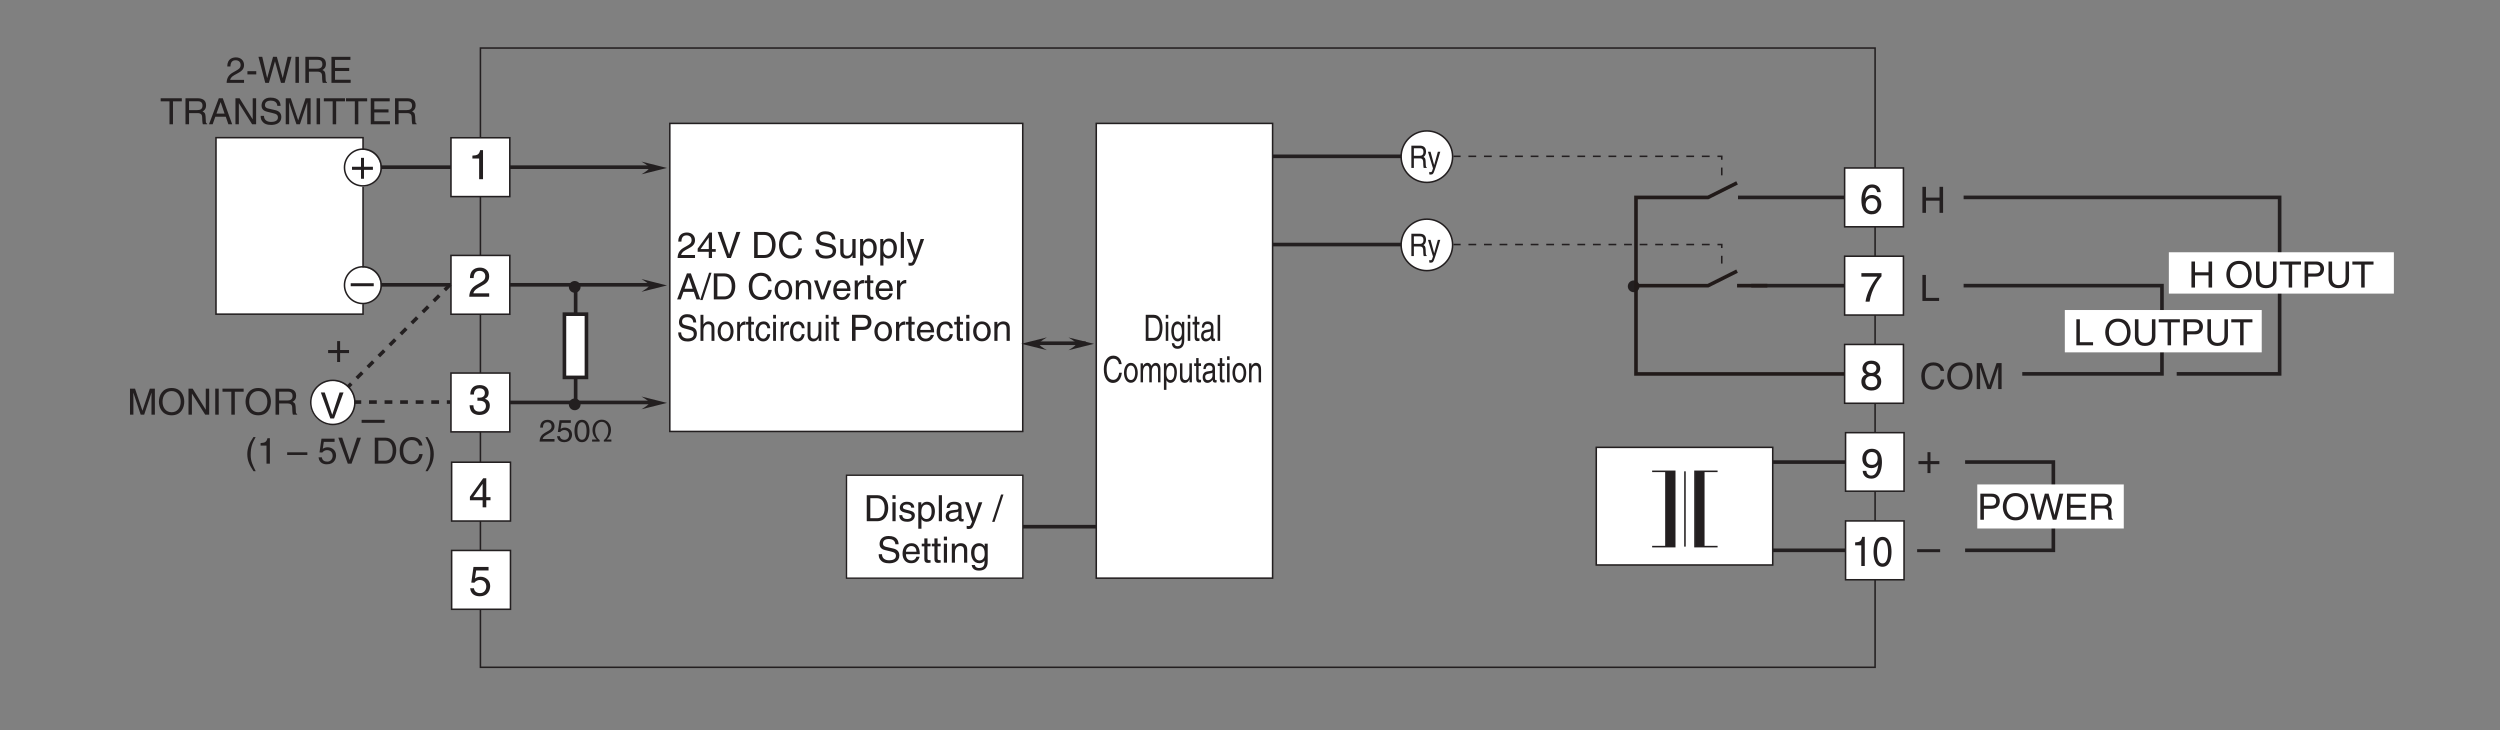 <?xml version="1.0" encoding="UTF-8"?>
<svg xmlns="http://www.w3.org/2000/svg" xmlns:xlink="http://www.w3.org/1999/xlink" width="481.89pt" height="140.8pt" viewBox="0 0 481.89 140.8" version="1.2">
<rect x="0" y="0" width="481.89" height="140.8" fill="#808080" stroke="none"/>
<defs>
<g>
<symbol overflow="visible" id="glyph0-0">
<path style="stroke:none;" d="M 0 0 L 4 0 L 4 -5.594 L 0 -5.594 Z M 2 -3.156 L 0.641 -5.188 L 3.359 -5.188 Z M 2.234 -2.797 L 3.594 -4.828 L 3.594 -0.766 Z M 0.641 -0.406 L 2 -2.438 L 3.359 -0.406 Z M 0.406 -4.828 L 1.75 -2.797 L 0.406 -0.766 Z M 0.406 -4.828 "/>
</symbol>
<symbol overflow="visible" id="glyph0-1">
<path style="stroke:none;" d="M 2.094 -1.875 C 2.625 -1.875 3.172 -2.109 3.391 -2.547 L 3.406 -2.531 C 3.219 -1.078 2.812 -0.438 2.047 -0.438 C 1.484 -0.438 1.141 -0.781 1.109 -1.344 L 0.406 -1.344 C 0.406 -0.812 0.75 0.156 2.062 0.156 C 4 0.156 4.109 -2.406 4.109 -3.016 C 4.109 -3.922 3.922 -5.609 2.141 -5.609 C 0.953 -5.609 0.328 -4.703 0.328 -3.688 C 0.328 -2.578 1.062 -1.875 2.094 -1.875 Z M 2.203 -2.5 C 1.734 -2.5 1.062 -2.641 1.062 -3.719 C 1.062 -4.469 1.5 -4.984 2.141 -4.984 C 2.953 -4.984 3.281 -4.422 3.281 -3.781 C 3.281 -2.672 2.578 -2.5 2.203 -2.5 Z M 2.203 -2.5 "/>
</symbol>
<symbol overflow="visible" id="glyph0-2">
<path style="stroke:none;" d="M 4.172 -1.359 L 4.172 -1.969 L 3.359 -1.969 L 3.359 -5.609 L 2.766 -5.609 L 0.203 -2.047 L 0.203 -1.359 L 2.656 -1.359 L 2.656 0 L 3.359 0 L 3.359 -1.359 Z M 2.641 -4.516 L 2.656 -4.516 L 2.656 -1.969 L 0.844 -1.969 Z M 2.641 -4.516 "/>
</symbol>
<symbol overflow="visible" id="glyph0-3">
<path style="stroke:none;" d="M 1.406 -4.812 L 3.797 -4.812 L 3.797 -5.5 L 0.891 -5.5 L 0.469 -2.484 L 1.062 -2.453 C 1.328 -2.797 1.703 -2.984 2.109 -2.984 C 2.797 -2.984 3.359 -2.547 3.359 -1.734 C 3.359 -1.031 2.891 -0.453 2.172 -0.453 C 1.547 -0.453 1.047 -0.75 0.984 -1.391 L 0.25 -1.391 C 0.391 -0.141 1.328 0.156 2.062 0.156 C 3.828 0.156 4.109 -1.203 4.109 -1.828 C 4.109 -2.984 3.172 -3.609 2.266 -3.609 C 1.75 -3.609 1.406 -3.453 1.172 -3.266 Z M 1.406 -4.812 "/>
</symbol>
<symbol overflow="visible" id="glyph0-4">
<path style="stroke:none;" d=""/>
</symbol>
<symbol overflow="visible" id="glyph0-5">
<path style="stroke:none;" d="M 4.016 -4.125 C 3.938 -5.266 3.031 -5.609 2.375 -5.609 C 0.703 -5.609 0.297 -3.844 0.297 -2.609 C 0.297 -1.875 0.406 -1.188 0.734 -0.656 C 1.141 -0.047 1.75 0.156 2.188 0.156 C 2.969 0.156 3.312 -0.062 3.594 -0.391 C 3.984 -0.812 4.141 -1.219 4.141 -1.797 C 4.141 -3.141 3.062 -3.578 2.375 -3.578 C 1.609 -3.578 1.219 -3.188 1.047 -2.891 L 1.031 -2.906 C 1.031 -3.5 1.266 -4.984 2.359 -4.984 C 2.969 -4.984 3.234 -4.609 3.328 -4.125 Z M 1.125 -1.719 C 1.125 -2.391 1.5 -2.953 2.281 -2.953 C 3.141 -2.953 3.406 -2.266 3.406 -1.766 C 3.406 -1 2.984 -0.484 2.312 -0.484 C 1.484 -0.484 1.125 -1.125 1.125 -1.719 Z M 1.125 -1.719 "/>
</symbol>
<symbol overflow="visible" id="glyph0-6">
<path style="stroke:none;" d="M 0.297 -4.812 L 3.391 -4.812 C 2.312 -3.547 1.281 -1.547 1.094 0 L 1.875 0 C 2.281 -2.5 3.609 -4.297 4.172 -4.875 L 4.172 -5.5 L 0.297 -5.5 Z M 0.297 -4.812 "/>
</symbol>
<symbol overflow="visible" id="glyph0-7">
<path style="stroke:none;" d="M 3.922 -4.172 C 3.922 -4.828 3.438 -5.609 2.203 -5.609 C 0.859 -5.609 0.5 -4.656 0.5 -4.078 C 0.5 -3.547 0.781 -3.156 1.25 -2.984 C 0.656 -2.734 0.297 -2.297 0.297 -1.609 C 0.297 -1.344 0.297 -0.734 0.875 -0.281 C 1.328 0.078 1.922 0.156 2.234 0.156 C 3.547 0.156 4.125 -0.719 4.125 -1.625 C 4.125 -2.047 3.969 -2.672 3.203 -2.984 C 3.453 -3.109 3.922 -3.359 3.922 -4.172 Z M 2.219 -2.641 C 2.844 -2.641 3.375 -2.297 3.375 -1.547 C 3.375 -0.656 2.766 -0.484 2.25 -0.484 C 1.281 -0.484 1.047 -1.156 1.047 -1.594 C 1.047 -2.109 1.422 -2.641 2.219 -2.641 Z M 2.203 -3.234 C 1.688 -3.234 1.219 -3.562 1.219 -4.109 C 1.219 -4.469 1.406 -4.984 2.156 -4.984 C 2.984 -4.984 3.203 -4.484 3.203 -4.141 C 3.203 -3.641 2.812 -3.234 2.203 -3.234 Z M 2.203 -3.234 "/>
</symbol>
<symbol overflow="visible" id="glyph0-8">
<path style="stroke:none;" d="M 2.047 -2.312 L 0.312 -2.312 L 0.312 -1.719 L 2.047 -1.719 L 2.047 0 L 2.625 0 L 2.625 -1.719 L 4.344 -1.719 L 4.344 -2.312 L 2.625 -2.312 L 2.625 -4.031 L 2.047 -4.031 Z M 2.047 -2.312 "/>
</symbol>
<symbol overflow="visible" id="glyph0-9">
<path style="stroke:none;" d="M 4.438 -2.5 L 0 -2.5 L 0 -1.922 L 4.438 -1.922 Z M 4.438 -2.5 "/>
</symbol>
<symbol overflow="visible" id="glyph0-10">
<path style="stroke:none;" d="M 2.859 -5.609 L 2.312 -5.609 C 2.094 -4.688 1.719 -4.609 0.812 -4.547 L 0.812 -3.984 L 2.109 -3.984 L 2.109 0 L 2.859 0 Z M 2.859 -5.609 "/>
</symbol>
<symbol overflow="visible" id="glyph0-11">
<path style="stroke:none;" d="M 1.047 -3.594 C 1.078 -4 1.125 -4.984 2.188 -4.984 C 3.016 -4.984 3.297 -4.422 3.297 -3.969 C 3.297 -3.234 2.859 -3 2.266 -2.656 L 1.531 -2.234 C 0.781 -1.781 0.25 -1.172 0.203 0 L 4.047 0 L 4.047 -0.656 L 1 -0.656 C 1.031 -0.875 1.203 -1.312 1.969 -1.734 L 2.547 -2.062 C 3.391 -2.5 4.047 -2.938 4.047 -3.938 C 4.047 -4.984 3.266 -5.609 2.297 -5.609 C 1.688 -5.609 0.344 -5.422 0.344 -3.594 Z M 1.047 -3.594 "/>
</symbol>
<symbol overflow="visible" id="glyph0-12">
<path style="stroke:none;" d="M 1.781 -2.594 C 1.891 -2.594 2 -2.594 2.109 -2.594 C 2.594 -2.594 3.422 -2.5 3.422 -1.562 C 3.422 -0.922 2.922 -0.484 2.203 -0.484 C 1.156 -0.484 1.016 -1.188 1 -1.719 L 0.266 -1.719 C 0.312 -1.062 0.484 -0.422 1.109 -0.094 C 1.375 0.047 1.734 0.156 2.141 0.156 C 3.578 0.156 4.172 -0.734 4.172 -1.656 C 4.172 -2.406 3.781 -2.781 3.234 -2.969 L 3.234 -2.984 C 3.531 -3.078 3.953 -3.422 3.953 -4.141 C 3.953 -4.984 3.312 -5.609 2.219 -5.609 C 0.75 -5.609 0.406 -4.594 0.406 -3.781 L 1.094 -3.781 C 1.125 -4.172 1.188 -4.984 2.188 -4.984 C 3.031 -4.984 3.219 -4.438 3.219 -4.094 C 3.219 -3.391 2.703 -3.172 2.156 -3.172 C 2.031 -3.172 1.906 -3.188 1.781 -3.188 Z M 1.781 -2.594 "/>
</symbol>
<symbol overflow="visible" id="glyph1-0">
<path style="stroke:none;" d="M 0 0 L 3.594 0 L 3.594 -5.594 L 0 -5.594 Z M 1.797 -3.156 L 0.578 -5.188 L 3.016 -5.188 Z M 2.016 -2.797 L 3.234 -4.828 L 3.234 -0.766 Z M 0.578 -0.406 L 1.797 -2.438 L 3.016 -0.406 Z M 0.359 -4.828 L 1.578 -2.797 L 0.359 -0.766 Z M 0.359 -4.828 "/>
</symbol>
<symbol overflow="visible" id="glyph1-1">
<path style="stroke:none;" d="M 2.578 -5.609 L 2.078 -5.609 C 1.891 -4.688 1.547 -4.609 0.719 -4.547 L 0.719 -3.984 L 1.906 -3.984 L 1.906 0 L 2.578 0 Z M 2.578 -5.609 "/>
</symbol>
<symbol overflow="visible" id="glyph1-2">
<path style="stroke:none;" d="M 3.062 -2.734 C 3.062 -1.328 2.719 -0.484 2 -0.484 C 1.266 -0.484 0.938 -1.328 0.938 -2.734 C 0.938 -4.141 1.266 -4.984 2 -4.984 C 2.719 -4.984 3.062 -4.141 3.062 -2.734 Z M 3.734 -2.734 C 3.734 -3.891 3.453 -5.609 2 -5.609 C 0.547 -5.609 0.266 -3.891 0.266 -2.734 C 0.266 -1.562 0.547 0.156 2 0.156 C 3.453 0.156 3.734 -1.562 3.734 -2.734 Z M 3.734 -2.734 "/>
</symbol>
<symbol overflow="visible" id="glyph2-0">
<path style="stroke:none;" d="M 0 0 L 2.484 0 L 2.484 -4.188 L 0 -4.188 Z M 1.234 -2.359 L 0.391 -3.891 L 2.094 -3.891 Z M 1.391 -2.094 L 2.234 -3.625 L 2.234 -0.562 Z M 0.391 -0.297 L 1.234 -1.828 L 2.094 -0.297 Z M 0.25 -3.625 L 1.094 -2.094 L 0.25 -0.562 Z M 0.25 -3.625 "/>
</symbol>
<symbol overflow="visible" id="glyph2-1">
<path style="stroke:none;" d="M 0.922 -1.844 L 2.094 -1.844 C 2.656 -1.844 2.719 -1.438 2.719 -1.078 C 2.719 -0.922 2.734 -0.266 2.812 0 L 3.406 0 L 3.406 -0.094 C 3.25 -0.203 3.219 -0.281 3.219 -0.531 L 3.188 -1.297 C 3.172 -1.906 2.969 -2.016 2.766 -2.109 C 2.984 -2.281 3.266 -2.5 3.266 -3.141 C 3.266 -4.047 2.672 -4.297 2.094 -4.297 L 0.438 -4.297 L 0.438 0 L 0.922 0 Z M 0.922 -3.797 L 2.125 -3.797 C 2.359 -3.797 2.766 -3.75 2.766 -3.078 C 2.766 -2.453 2.391 -2.344 2.031 -2.344 L 0.922 -2.344 Z M 0.922 -3.797 "/>
</symbol>
<symbol overflow="visible" id="glyph2-2">
<path style="stroke:none;" d="M 1.25 -0.578 L 1.234 -0.578 L 0.547 -3.125 L 0.047 -3.125 L 1.016 0.078 C 0.812 0.734 0.781 0.812 0.562 0.812 C 0.438 0.812 0.344 0.781 0.297 0.75 L 0.297 1.234 C 0.359 1.25 0.406 1.281 0.484 1.281 C 1.031 1.281 1.078 1.203 1.5 -0.062 C 1.828 -1.078 2.125 -2.109 2.422 -3.125 L 1.953 -3.125 Z M 1.25 -0.578 "/>
</symbol>
<symbol overflow="visible" id="glyph3-0">
<path style="stroke:none;" d="M 0 0 L 3.5 0 L 3.5 -4.891 L 0 -4.891 Z M 1.75 -2.766 L 0.562 -4.547 L 2.938 -4.547 Z M 1.953 -2.438 L 3.141 -4.219 L 3.141 -0.656 Z M 0.562 -0.344 L 1.75 -2.125 L 2.938 -0.344 Z M 0.344 -4.219 L 1.531 -2.438 L 0.344 -0.656 Z M 0.344 -4.219 "/>
</symbol>
<symbol overflow="visible" id="glyph3-1">
<path style="stroke:none;" d="M 3.828 -2.938 L 1.219 -2.938 L 1.219 -5.016 L 0.531 -5.016 L 0.531 0 L 1.219 0 L 1.219 -2.344 L 3.828 -2.344 L 3.828 0 L 4.516 0 L 4.516 -5.016 L 3.828 -5.016 Z M 3.828 -2.938 "/>
</symbol>
<symbol overflow="visible" id="glyph3-2">
<path style="stroke:none;" d="M 4.703 -3.5 C 4.609 -4.344 3.938 -5.141 2.641 -5.141 C 1.188 -5.141 0.312 -4.078 0.312 -2.531 C 0.312 -0.609 1.422 0.125 2.562 0.125 C 2.938 0.125 4.484 0.047 4.75 -1.844 L 4.094 -1.844 C 3.875 -0.672 3.109 -0.469 2.672 -0.469 C 1.422 -0.469 1 -1.375 1 -2.562 C 1 -3.875 1.734 -4.547 2.641 -4.547 C 3.125 -4.547 3.859 -4.391 4.047 -3.5 Z M 4.703 -3.5 "/>
</symbol>
<symbol overflow="visible" id="glyph3-3">
<path style="stroke:none;" d="M 4.469 -2.5 C 4.469 -1.328 3.812 -0.469 2.719 -0.469 C 1.625 -0.469 0.969 -1.328 0.969 -2.5 C 0.969 -3.688 1.625 -4.547 2.719 -4.547 C 3.812 -4.547 4.469 -3.688 4.469 -2.5 Z M 5.156 -2.5 C 5.156 -3.594 4.594 -5.141 2.719 -5.141 C 0.844 -5.141 0.266 -3.594 0.266 -2.5 C 0.266 -1.422 0.844 0.125 2.719 0.125 C 4.594 0.125 5.156 -1.422 5.156 -2.5 Z M 5.156 -2.5 "/>
</symbol>
<symbol overflow="visible" id="glyph3-4">
<path style="stroke:none;" d="M 5.312 0 L 5.312 -5.016 L 4.344 -5.016 L 2.922 -0.781 L 2.906 -0.781 L 1.484 -5.016 L 0.516 -5.016 L 0.516 0 L 1.172 0 L 1.172 -2.969 C 1.172 -3.109 1.156 -3.75 1.156 -4.203 L 1.172 -4.203 L 2.578 0 L 3.25 0 L 4.656 -4.219 L 4.672 -4.219 C 4.672 -3.75 4.656 -3.109 4.656 -2.969 L 4.656 0 Z M 5.312 0 "/>
</symbol>
<symbol overflow="visible" id="glyph3-5">
<path style="stroke:none;" d="M 1.203 -5.016 L 0.531 -5.016 L 0.531 0 L 3.75 0 L 3.75 -0.594 L 1.203 -0.594 Z M 1.203 -5.016 "/>
</symbol>
<symbol overflow="visible" id="glyph3-6">
<path style="stroke:none;" d=""/>
</symbol>
<symbol overflow="visible" id="glyph3-7">
<path style="stroke:none;" d="M 3.828 -5.016 L 3.828 -1.844 C 3.828 -0.75 3.125 -0.469 2.5 -0.469 C 1.891 -0.469 1.234 -0.766 1.234 -1.859 L 1.234 -5.016 L 0.547 -5.016 L 0.547 -1.672 C 0.547 -0.734 1.125 0.125 2.484 0.125 C 3.859 0.125 4.5 -0.734 4.5 -1.766 L 4.5 -5.016 Z M 3.828 -5.016 "/>
</symbol>
<symbol overflow="visible" id="glyph3-8">
<path style="stroke:none;" d="M 0.094 -4.422 L 1.797 -4.422 L 1.797 0 L 2.469 0 L 2.469 -4.422 L 4.172 -4.422 L 4.172 -5.016 L 0.094 -5.016 Z M 0.094 -4.422 "/>
</symbol>
<symbol overflow="visible" id="glyph3-9">
<path style="stroke:none;" d="M 1.281 -4.438 L 2.656 -4.438 C 3.219 -4.438 3.641 -4.234 3.641 -3.594 C 3.641 -2.922 3.234 -2.703 2.625 -2.703 L 1.281 -2.703 Z M 1.281 -2.109 L 2.859 -2.109 C 3.953 -2.109 4.344 -2.906 4.344 -3.609 C 4.344 -4.422 3.781 -5.016 2.859 -5.016 L 0.594 -5.016 L 0.594 0 L 1.281 0 Z M 1.281 -2.109 "/>
</symbol>
<symbol overflow="visible" id="glyph3-10">
<path style="stroke:none;" d="M 3.297 -4.156 L 4.453 0 L 5.156 0 L 6.484 -5.016 L 5.734 -5.016 L 4.797 -0.938 L 4.781 -0.938 L 3.656 -5.016 L 2.922 -5.016 L 1.797 -0.938 L 1.781 -0.938 L 0.844 -5.016 L 0.109 -5.016 L 1.422 0 L 2.125 0 Z M 3.297 -4.156 "/>
</symbol>
<symbol overflow="visible" id="glyph3-11">
<path style="stroke:none;" d="M 4.297 -0.594 L 1.281 -0.594 L 1.281 -2.281 L 4.016 -2.281 L 4.016 -2.875 L 1.281 -2.875 L 1.281 -4.422 L 4.25 -4.422 L 4.25 -5.016 L 0.594 -5.016 L 0.594 0 L 4.297 0 Z M 4.297 -0.594 "/>
</symbol>
<symbol overflow="visible" id="glyph3-12">
<path style="stroke:none;" d="M 1.297 -2.156 L 2.938 -2.156 C 3.75 -2.156 3.828 -1.672 3.828 -1.25 C 3.828 -1.062 3.844 -0.312 3.953 0 L 4.781 0 L 4.781 -0.109 C 4.562 -0.234 4.531 -0.328 4.531 -0.609 L 4.484 -1.516 C 4.453 -2.219 4.172 -2.344 3.891 -2.469 C 4.203 -2.656 4.578 -2.922 4.578 -3.672 C 4.578 -4.734 3.75 -5.016 2.938 -5.016 L 0.609 -5.016 L 0.609 0 L 1.297 0 Z M 1.297 -4.438 L 2.984 -4.438 C 3.312 -4.438 3.891 -4.375 3.891 -3.594 C 3.891 -2.859 3.359 -2.734 2.859 -2.734 L 1.297 -2.734 Z M 1.297 -4.438 "/>
</symbol>
<symbol overflow="visible" id="glyph3-13">
<path style="stroke:none;" d="M 0.922 -3.156 C 0.938 -3.5 0.984 -4.359 1.906 -4.359 C 2.641 -4.359 2.891 -3.859 2.891 -3.469 C 2.891 -2.828 2.5 -2.625 1.984 -2.328 L 1.328 -1.953 C 0.672 -1.562 0.219 -1.016 0.188 0 L 3.547 0 L 3.547 -0.578 L 0.875 -0.578 C 0.906 -0.766 1.047 -1.156 1.719 -1.516 L 2.234 -1.797 C 2.969 -2.188 3.547 -2.562 3.547 -3.438 C 3.547 -4.359 2.859 -4.906 2 -4.906 C 1.469 -4.906 0.312 -4.75 0.312 -3.156 Z M 0.922 -3.156 "/>
</symbol>
<symbol overflow="visible" id="glyph3-14">
<path style="stroke:none;" d="M 3.656 -1.188 L 3.656 -1.719 L 2.938 -1.719 L 2.938 -4.906 L 2.422 -4.906 L 0.172 -1.797 L 0.172 -1.188 L 2.312 -1.188 L 2.312 0 L 2.938 0 L 2.938 -1.188 Z M 2.312 -3.953 L 2.312 -1.719 L 0.734 -1.719 Z M 2.312 -3.953 "/>
</symbol>
<symbol overflow="visible" id="glyph3-15">
<path style="stroke:none;" d="M 2.344 -0.734 L 2.328 -0.734 L 0.891 -5.016 L 0.141 -5.016 L 1.969 0 L 2.688 0 L 4.516 -5.016 L 3.75 -5.016 Z M 2.344 -0.734 "/>
</symbol>
<symbol overflow="visible" id="glyph3-16">
<path style="stroke:none;" d="M 0.562 0 L 2.562 0 C 4.219 0 4.703 -1.453 4.703 -2.578 C 4.703 -4.016 3.906 -5.016 2.594 -5.016 L 0.562 -5.016 Z M 1.25 -4.438 L 2.5 -4.438 C 3.422 -4.438 4.016 -3.797 4.016 -2.531 C 4.016 -1.266 3.438 -0.578 2.562 -0.578 L 1.25 -0.578 Z M 1.25 -4.438 "/>
</symbol>
<symbol overflow="visible" id="glyph3-17">
<path style="stroke:none;" d="M 4.188 -3.547 C 4.156 -4.094 3.984 -5.141 2.234 -5.141 C 1.016 -5.141 0.516 -4.375 0.516 -3.594 C 0.516 -2.719 1.25 -2.5 1.578 -2.422 L 2.609 -2.172 C 3.422 -1.984 3.672 -1.812 3.672 -1.297 C 3.672 -0.578 2.844 -0.453 2.359 -0.453 C 1.719 -0.453 0.984 -0.719 0.984 -1.625 L 0.344 -1.625 C 0.344 -1.156 0.422 -0.734 0.859 -0.344 C 1.078 -0.141 1.438 0.125 2.375 0.125 C 3.234 0.125 4.328 -0.203 4.328 -1.391 C 4.328 -2.172 3.844 -2.562 3.188 -2.719 L 1.766 -3.047 C 1.469 -3.125 1.172 -3.266 1.172 -3.688 C 1.172 -4.453 1.891 -4.562 2.312 -4.562 C 2.875 -4.562 3.516 -4.328 3.562 -3.547 Z M 4.188 -3.547 "/>
</symbol>
<symbol overflow="visible" id="glyph3-18">
<path style="stroke:none;" d="M 3.422 0 L 3.422 -3.656 L 2.797 -3.656 L 2.797 -1.641 C 2.797 -1.109 2.562 -0.422 1.797 -0.422 C 1.391 -0.422 1.094 -0.625 1.094 -1.234 L 1.094 -3.656 L 0.469 -3.656 L 0.469 -1.031 C 0.469 -0.156 1.125 0.109 1.656 0.109 C 2.25 0.109 2.562 -0.125 2.828 -0.547 L 2.828 0 Z M 3.422 0 "/>
</symbol>
<symbol overflow="visible" id="glyph3-19">
<path style="stroke:none;" d="M 0.984 -1.656 C 0.984 -2.25 1.094 -3.203 1.984 -3.203 C 2.922 -3.203 2.969 -2.312 2.969 -1.844 C 2.969 -1.031 2.656 -0.422 1.984 -0.422 C 1.594 -0.422 0.984 -0.688 0.984 -1.656 Z M 0.406 1.453 L 1.016 1.453 L 1.016 -0.391 L 1.031 -0.391 C 1.188 -0.125 1.516 0.109 2 0.109 C 3.25 0.109 3.609 -1.062 3.609 -1.938 C 3.609 -2.969 3.062 -3.75 2.094 -3.75 C 1.422 -3.75 1.141 -3.344 1 -3.141 L 0.984 -3.141 L 0.984 -3.656 L 0.406 -3.656 Z M 0.406 1.453 "/>
</symbol>
<symbol overflow="visible" id="glyph3-20">
<path style="stroke:none;" d="M 1.078 -5.016 L 0.469 -5.016 L 0.469 0 L 1.078 0 Z M 1.078 -5.016 "/>
</symbol>
<symbol overflow="visible" id="glyph3-21">
<path style="stroke:none;" d="M 1.766 -0.672 L 1.75 -0.672 L 0.781 -3.656 L 0.078 -3.656 L 1.438 0.094 C 1.141 0.859 1.109 0.938 0.781 0.938 C 0.609 0.938 0.484 0.906 0.406 0.875 L 0.406 1.438 C 0.516 1.469 0.578 1.5 0.672 1.5 C 1.453 1.5 1.516 1.406 2.109 -0.062 C 2.562 -1.266 2.984 -2.453 3.422 -3.656 L 2.734 -3.656 Z M 1.766 -0.672 "/>
</symbol>
<symbol overflow="visible" id="glyph3-22">
<path style="stroke:none;" d="M 3.328 -1.453 L 3.828 0 L 4.562 0 L 2.75 -5.016 L 1.984 -5.016 L 0.094 0 L 0.797 0 L 1.312 -1.453 Z M 1.531 -2.062 L 2.328 -4.266 L 2.344 -4.266 L 3.094 -2.062 Z M 1.531 -2.062 "/>
</symbol>
<symbol overflow="visible" id="glyph3-23">
<path style="stroke:none;" d="M 2.062 -5.141 L 1.594 -5.141 L -0.125 0.125 L 0.344 0.125 Z M 2.062 -5.141 "/>
</symbol>
<symbol overflow="visible" id="glyph3-24">
<path style="stroke:none;" d="M 0.25 -1.828 C 0.25 -0.891 0.781 0.094 1.938 0.094 C 3.109 0.094 3.641 -0.891 3.641 -1.828 C 3.641 -2.766 3.109 -3.75 1.938 -3.75 C 0.781 -3.75 0.25 -2.766 0.25 -1.828 Z M 0.875 -1.828 C 0.875 -2.312 1.062 -3.234 1.938 -3.234 C 2.828 -3.234 3 -2.312 3 -1.828 C 3 -1.344 2.828 -0.438 1.938 -0.438 C 1.062 -0.438 0.875 -1.344 0.875 -1.828 Z M 0.875 -1.828 "/>
</symbol>
<symbol overflow="visible" id="glyph3-25">
<path style="stroke:none;" d="M 3.422 -2.484 C 3.422 -3.531 2.719 -3.75 2.156 -3.75 C 1.516 -3.75 1.188 -3.328 1.047 -3.141 L 1.031 -3.141 L 1.031 -3.656 L 0.453 -3.656 L 0.453 0 L 1.062 0 L 1.062 -1.984 C 1.062 -2.984 1.688 -3.203 2.031 -3.203 C 2.641 -3.203 2.812 -2.891 2.812 -2.25 L 2.812 0 L 3.422 0 Z M 3.422 -2.484 "/>
</symbol>
<symbol overflow="visible" id="glyph3-26">
<path style="stroke:none;" d="M 1.734 -0.672 L 1.719 -0.672 L 0.766 -3.656 L 0.062 -3.656 L 1.391 0 L 2.047 0 L 3.438 -3.656 L 2.766 -3.656 Z M 1.734 -0.672 "/>
</symbol>
<symbol overflow="visible" id="glyph3-27">
<path style="stroke:none;" d="M 2.938 -1.141 C 2.922 -0.875 2.578 -0.422 2 -0.422 C 1.297 -0.422 0.938 -0.859 0.938 -1.625 L 3.609 -1.625 C 3.609 -2.922 3.094 -3.75 2.031 -3.75 C 0.828 -3.75 0.281 -2.859 0.281 -1.719 C 0.281 -0.672 0.891 0.109 1.906 0.109 C 2.5 0.109 2.734 -0.031 2.906 -0.141 C 3.359 -0.453 3.531 -0.969 3.562 -1.141 Z M 0.938 -2.109 C 0.938 -2.688 1.391 -3.203 1.953 -3.203 C 2.703 -3.203 2.938 -2.688 2.969 -2.109 Z M 0.938 -2.109 "/>
</symbol>
<symbol overflow="visible" id="glyph3-28">
<path style="stroke:none;" d="M 1.156 -2.125 C 1.156 -2.656 1.516 -3.094 2.094 -3.094 L 2.312 -3.094 L 2.312 -3.734 C 2.266 -3.75 2.234 -3.75 2.156 -3.75 C 1.703 -3.75 1.375 -3.469 1.125 -3.047 L 1.125 -3.656 L 0.531 -3.656 L 0.531 0 L 1.156 0 Z M 1.156 -2.125 "/>
</symbol>
<symbol overflow="visible" id="glyph3-29">
<path style="stroke:none;" d="M 1.797 -3.141 L 1.797 -3.656 L 1.203 -3.656 L 1.203 -4.672 L 0.594 -4.672 L 0.594 -3.656 L 0.094 -3.656 L 0.094 -3.141 L 0.594 -3.141 L 0.594 -0.734 C 0.594 -0.297 0.719 0.047 1.328 0.047 C 1.391 0.047 1.578 0.016 1.797 0 L 1.797 -0.484 L 1.578 -0.484 C 1.453 -0.484 1.203 -0.484 1.203 -0.766 L 1.203 -3.141 Z M 1.797 -3.141 "/>
</symbol>
<symbol overflow="visible" id="glyph3-30">
<path style="stroke:none;" d="M 3.328 -2.422 C 3.281 -3.062 2.922 -3.75 1.969 -3.75 C 0.75 -3.75 0.203 -2.859 0.203 -1.719 C 0.203 -0.672 0.812 0.109 1.844 0.109 C 2.906 0.109 3.266 -0.719 3.328 -1.297 L 2.734 -1.297 C 2.641 -0.734 2.281 -0.422 1.859 -0.422 C 1.016 -0.422 0.859 -1.203 0.859 -1.828 C 0.859 -2.484 1.109 -3.203 1.875 -3.203 C 2.391 -3.203 2.656 -2.906 2.734 -2.422 Z M 3.328 -2.422 "/>
</symbol>
<symbol overflow="visible" id="glyph3-31">
<path style="stroke:none;" d="M 1.078 -3.656 L 0.469 -3.656 L 0.469 0 L 1.078 0 Z M 1.078 -4.312 L 1.078 -5.016 L 0.469 -5.016 L 0.469 -4.312 Z M 1.078 -4.312 "/>
</symbol>
<symbol overflow="visible" id="glyph3-32">
<path style="stroke:none;" d="M 3.125 -2.609 C 3.125 -2.797 3.031 -3.75 1.719 -3.75 C 1 -3.75 0.344 -3.391 0.344 -2.594 C 0.344 -2.094 0.672 -1.828 1.188 -1.703 L 1.906 -1.531 C 2.422 -1.391 2.625 -1.297 2.625 -1 C 2.625 -0.594 2.234 -0.422 1.781 -0.422 C 0.922 -0.422 0.844 -0.891 0.812 -1.172 L 0.219 -1.172 C 0.25 -0.734 0.344 0.109 1.797 0.109 C 2.625 0.109 3.234 -0.344 3.234 -1.109 C 3.234 -1.594 2.969 -1.875 2.219 -2.062 L 1.594 -2.219 C 1.125 -2.344 0.938 -2.406 0.938 -2.703 C 0.938 -3.156 1.469 -3.234 1.656 -3.234 C 2.438 -3.234 2.516 -2.844 2.531 -2.609 Z M 3.125 -2.609 "/>
</symbol>
<symbol overflow="visible" id="glyph3-33">
<path style="stroke:none;" d="M 1 -2.547 C 1.047 -2.828 1.141 -3.25 1.844 -3.25 C 2.422 -3.25 2.703 -3.031 2.703 -2.656 C 2.703 -2.297 2.516 -2.234 2.375 -2.219 L 1.359 -2.094 C 0.344 -1.969 0.25 -1.25 0.25 -0.953 C 0.25 -0.328 0.719 0.109 1.391 0.109 C 2.109 0.109 2.484 -0.234 2.719 -0.484 C 2.734 -0.203 2.828 0.062 3.359 0.062 C 3.5 0.062 3.594 0.031 3.703 0 L 3.703 -0.453 C 3.625 -0.438 3.562 -0.422 3.5 -0.422 C 3.375 -0.422 3.297 -0.484 3.297 -0.641 L 3.297 -2.734 C 3.297 -3.672 2.234 -3.75 1.938 -3.75 C 1.047 -3.75 0.469 -3.422 0.438 -2.547 Z M 2.688 -1.266 C 2.688 -0.781 2.125 -0.406 1.547 -0.406 C 1.094 -0.406 0.891 -0.641 0.891 -1.047 C 0.891 -1.5 1.375 -1.594 1.672 -1.641 C 2.438 -1.734 2.578 -1.781 2.688 -1.859 Z M 2.688 -1.266 "/>
</symbol>
<symbol overflow="visible" id="glyph3-34">
<path style="stroke:none;" d="M 0.922 -1.844 C 0.922 -2.312 0.969 -3.203 1.906 -3.203 C 2.797 -3.203 2.906 -2.25 2.906 -1.656 C 2.906 -0.688 2.297 -0.422 1.906 -0.422 C 1.234 -0.422 0.922 -1.031 0.922 -1.844 Z M 3.484 -3.656 L 2.906 -3.656 L 2.906 -3.141 L 2.891 -3.141 C 2.75 -3.344 2.469 -3.75 1.797 -3.75 C 0.828 -3.75 0.281 -2.969 0.281 -1.938 C 0.281 -1.062 0.641 0.109 1.891 0.109 C 2.375 0.109 2.703 -0.125 2.859 -0.391 L 2.859 -0.406 L 2.875 -0.406 L 2.875 -0.266 C 2.875 0.172 2.891 1.031 1.828 1.031 C 1.688 1.031 1.125 1.031 1 0.453 L 0.391 0.453 C 0.516 1.422 1.359 1.531 1.781 1.531 C 3.484 1.531 3.484 0.219 3.484 -0.297 Z M 3.484 -3.656 "/>
</symbol>
<symbol overflow="visible" id="glyph3-35">
<path style="stroke:none;" d="M 2.016 -2.25 L 0.312 -2.25 L 0.312 -1.625 L 2.016 -1.625 Z M 2.016 -2.25 "/>
</symbol>
<symbol overflow="visible" id="glyph3-36">
<path style="stroke:none;" d="M 1.312 -5.016 L 0.641 -5.016 L 0.641 0 L 1.312 0 Z M 1.312 -5.016 "/>
</symbol>
<symbol overflow="visible" id="glyph3-37">
<path style="stroke:none;" d="M 3.859 -0.969 L 3.844 -0.969 L 1.328 -5.016 L 0.531 -5.016 L 0.531 0 L 1.188 0 L 1.188 -4.047 L 1.203 -4.047 L 3.75 0 L 4.516 0 L 4.516 -5.016 L 3.859 -5.016 Z M 3.859 -0.969 "/>
</symbol>
<symbol overflow="visible" id="glyph3-38">
<path style="stroke:none;" d="M 1.656 -5.125 C 0.906 -4.047 0.469 -3.047 0.469 -1.828 C 0.469 -0.516 0.953 0.359 1.672 1.453 L 2.094 1.453 C 1.531 0.344 1.125 -0.5 1.125 -1.656 C 1.125 -3.328 1.484 -4 2.078 -5.125 Z M 1.656 -5.125 "/>
</symbol>
<symbol overflow="visible" id="glyph3-39">
<path style="stroke:none;" d="M 2.5 -4.906 L 2.031 -4.906 C 1.828 -4.109 1.5 -4.031 0.703 -3.969 L 0.703 -3.484 L 1.844 -3.484 L 1.844 0 L 2.5 0 Z M 2.5 -4.906 "/>
</symbol>
<symbol overflow="visible" id="glyph3-40">
<path style="stroke:none;" d="M 3.891 -2.188 L 0 -2.188 L 0 -1.672 L 3.891 -1.672 Z M 3.891 -2.188 "/>
</symbol>
<symbol overflow="visible" id="glyph3-41">
<path style="stroke:none;" d="M 1.234 -4.203 L 3.312 -4.203 L 3.312 -4.812 L 0.781 -4.812 L 0.406 -2.172 L 0.938 -2.141 C 1.172 -2.438 1.484 -2.609 1.844 -2.609 C 2.453 -2.609 2.938 -2.234 2.938 -1.516 C 2.938 -0.906 2.531 -0.391 1.906 -0.391 C 1.344 -0.391 0.922 -0.656 0.859 -1.219 L 0.219 -1.219 C 0.344 -0.125 1.172 0.125 1.812 0.125 C 3.344 0.125 3.594 -1.047 3.594 -1.594 C 3.594 -2.609 2.766 -3.156 1.984 -3.156 C 1.531 -3.156 1.234 -3.016 1.031 -2.859 Z M 1.234 -4.203 "/>
</symbol>
<symbol overflow="visible" id="glyph3-42">
<path style="stroke:none;" d="M 0.672 1.453 C 1.422 0.375 1.844 -0.625 1.844 -1.844 C 1.844 -3.156 1.375 -4.031 0.656 -5.125 L 0.234 -5.125 C 0.797 -4.016 1.188 -3.172 1.188 -2.016 C 1.188 -0.344 0.844 0.328 0.25 1.453 Z M 0.672 1.453 "/>
</symbol>
<symbol overflow="visible" id="glyph4-0">
<path style="stroke:none;" d="M 0 0 L 3.141 0 L 3.141 -4.891 L 0 -4.891 Z M 1.578 -2.766 L 0.5 -4.547 L 2.641 -4.547 Z M 1.766 -2.438 L 2.828 -4.219 L 2.828 -0.656 Z M 0.5 -0.344 L 1.578 -2.125 L 2.641 -0.344 Z M 0.312 -4.219 L 1.391 -2.438 L 0.312 -0.656 Z M 0.312 -4.219 "/>
</symbol>
<symbol overflow="visible" id="glyph4-1">
<path style="stroke:none;" d="M 3.781 -3.547 C 3.75 -4.094 3.594 -5.141 2.016 -5.141 C 0.922 -5.141 0.453 -4.375 0.453 -3.594 C 0.453 -2.719 1.125 -2.5 1.422 -2.422 L 2.344 -2.172 C 3.094 -1.984 3.312 -1.812 3.312 -1.297 C 3.312 -0.578 2.562 -0.453 2.125 -0.453 C 1.547 -0.453 0.875 -0.719 0.875 -1.625 L 0.312 -1.625 C 0.312 -1.156 0.391 -0.734 0.766 -0.344 C 0.969 -0.141 1.297 0.125 2.141 0.125 C 2.906 0.125 3.906 -0.203 3.906 -1.391 C 3.906 -2.172 3.469 -2.562 2.875 -2.719 L 1.594 -3.047 C 1.328 -3.125 1.047 -3.266 1.047 -3.688 C 1.047 -4.453 1.703 -4.562 2.078 -4.562 C 2.594 -4.562 3.172 -4.328 3.203 -3.547 Z M 3.781 -3.547 "/>
</symbol>
<symbol overflow="visible" id="glyph4-2">
<path style="stroke:none;" d="M 3.094 -2.484 C 3.094 -3.531 2.453 -3.75 1.938 -3.75 C 1.406 -3.75 1.141 -3.391 0.969 -3.156 L 0.969 -5.016 L 0.406 -5.016 L 0.406 0 L 0.969 0 L 0.969 -1.984 C 0.969 -2.906 1.422 -3.203 1.875 -3.203 C 2.406 -3.203 2.531 -2.891 2.531 -2.391 L 2.531 0 L 3.094 0 Z M 3.094 -2.484 "/>
</symbol>
<symbol overflow="visible" id="glyph4-3">
<path style="stroke:none;" d="M 0.219 -1.828 C 0.219 -0.891 0.703 0.094 1.75 0.094 C 2.797 0.094 3.281 -0.891 3.281 -1.828 C 3.281 -2.766 2.797 -3.75 1.75 -3.75 C 0.703 -3.75 0.219 -2.766 0.219 -1.828 Z M 0.797 -1.828 C 0.797 -2.312 0.953 -3.234 1.75 -3.234 C 2.547 -3.234 2.703 -2.312 2.703 -1.828 C 2.703 -1.344 2.547 -0.438 1.75 -0.438 C 0.953 -0.438 0.797 -1.344 0.797 -1.828 Z M 0.797 -1.828 "/>
</symbol>
<symbol overflow="visible" id="glyph4-4">
<path style="stroke:none;" d="M 1.031 -2.125 C 1.031 -2.656 1.359 -3.094 1.875 -3.094 L 2.094 -3.094 L 2.094 -3.734 C 2.047 -3.75 2.016 -3.75 1.953 -3.75 C 1.531 -3.75 1.234 -3.469 1.016 -3.047 L 1 -3.047 L 1 -3.656 L 0.484 -3.656 L 0.484 0 L 1.031 0 Z M 1.031 -2.125 "/>
</symbol>
<symbol overflow="visible" id="glyph4-5">
<path style="stroke:none;" d="M 1.625 -3.141 L 1.625 -3.656 L 1.094 -3.656 L 1.094 -4.672 L 0.531 -4.672 L 0.531 -3.656 L 0.094 -3.656 L 0.094 -3.141 L 0.531 -3.141 L 0.531 -0.734 C 0.531 -0.297 0.656 0.047 1.203 0.047 C 1.266 0.047 1.422 0.016 1.625 0 L 1.625 -0.484 L 1.422 -0.484 C 1.312 -0.484 1.094 -0.484 1.094 -0.766 L 1.094 -3.141 Z M 1.625 -3.141 "/>
</symbol>
<symbol overflow="visible" id="glyph4-6">
<path style="stroke:none;" d="M 3 -2.422 C 2.953 -3.062 2.625 -3.75 1.766 -3.75 C 0.688 -3.75 0.188 -2.859 0.188 -1.719 C 0.188 -0.672 0.734 0.109 1.656 0.109 C 2.625 0.109 2.953 -0.719 3 -1.297 L 2.469 -1.297 C 2.375 -0.734 2.047 -0.422 1.688 -0.422 C 0.922 -0.422 0.781 -1.203 0.781 -1.828 C 0.781 -2.484 1 -3.203 1.688 -3.203 C 2.156 -3.203 2.406 -2.906 2.469 -2.422 Z M 3 -2.422 "/>
</symbol>
<symbol overflow="visible" id="glyph4-7">
<path style="stroke:none;" d="M 0.969 -3.656 L 0.422 -3.656 L 0.422 0 L 0.969 0 Z M 0.969 -4.312 L 0.969 -5.016 L 0.422 -5.016 L 0.422 -4.312 Z M 0.969 -4.312 "/>
</symbol>
<symbol overflow="visible" id="glyph4-8">
<path style="stroke:none;" d="M 3.078 0 L 3.078 -3.656 L 2.531 -3.656 L 2.531 -1.641 C 2.531 -1.109 2.312 -0.422 1.625 -0.422 C 1.266 -0.422 0.984 -0.625 0.984 -1.234 L 0.984 -3.656 L 0.422 -3.656 L 0.422 -1.031 C 0.422 -0.156 1.016 0.109 1.5 0.109 C 2.031 0.109 2.312 -0.125 2.547 -0.547 L 2.562 -0.531 L 2.562 0 Z M 3.078 0 "/>
</symbol>
<symbol overflow="visible" id="glyph4-9">
<path style="stroke:none;" d=""/>
</symbol>
<symbol overflow="visible" id="glyph5-0">
<path style="stroke:none;" d="M 0 0 L 2.719 0 L 2.719 -4.891 L 0 -4.891 Z M 1.359 -2.766 L 0.438 -4.547 L 2.297 -4.547 Z M 1.531 -2.438 L 2.453 -4.219 L 2.453 -0.656 Z M 0.438 -0.344 L 1.359 -2.125 L 2.297 -0.344 Z M 0.266 -4.219 L 1.203 -2.438 L 0.266 -0.656 Z M 0.266 -4.219 "/>
</symbol>
<symbol overflow="visible" id="glyph5-1">
<path style="stroke:none;" d="M 0.438 0 L 2 0 C 3.297 0 3.672 -1.453 3.672 -2.578 C 3.672 -4.016 3.047 -5.016 2.031 -5.016 L 0.438 -5.016 Z M 0.969 -4.438 L 1.953 -4.438 C 2.672 -4.438 3.125 -3.797 3.125 -2.531 C 3.125 -1.266 2.688 -0.578 2 -0.578 L 0.969 -0.578 Z M 0.969 -4.438 "/>
</symbol>
<symbol overflow="visible" id="glyph5-2">
<path style="stroke:none;" d="M 0.844 -3.656 L 0.359 -3.656 L 0.359 0 L 0.844 0 Z M 0.844 -4.312 L 0.844 -5.016 L 0.359 -5.016 L 0.359 -4.312 Z M 0.844 -4.312 "/>
</symbol>
<symbol overflow="visible" id="glyph5-3">
<path style="stroke:none;" d="M 0.719 -1.844 C 0.719 -2.312 0.75 -3.203 1.5 -3.203 C 2.188 -3.203 2.266 -2.25 2.266 -1.656 C 2.266 -0.688 1.781 -0.422 1.484 -0.422 C 0.953 -0.422 0.719 -1.031 0.719 -1.844 Z M 2.719 -3.656 L 2.266 -3.656 L 2.266 -3.141 L 2.25 -3.141 C 2.141 -3.344 1.922 -3.75 1.406 -3.75 C 0.656 -3.75 0.219 -2.969 0.219 -1.938 C 0.219 -1.062 0.5 0.109 1.469 0.109 C 1.859 0.109 2.109 -0.125 2.234 -0.391 L 2.234 -0.406 L 2.234 -0.266 C 2.234 0.172 2.25 1.031 1.422 1.031 C 1.312 1.031 0.875 1.031 0.781 0.453 L 0.312 0.453 C 0.391 1.422 1.062 1.531 1.391 1.531 C 2.719 1.531 2.719 0.219 2.719 -0.297 Z M 2.719 -3.656 "/>
</symbol>
<symbol overflow="visible" id="glyph5-4">
<path style="stroke:none;" d="M 1.406 -3.141 L 1.406 -3.656 L 0.938 -3.656 L 0.938 -4.672 L 0.469 -4.672 L 0.469 -3.656 L 0.078 -3.656 L 0.078 -3.141 L 0.469 -3.141 L 0.469 -0.734 C 0.469 -0.297 0.562 0.047 1.047 0.047 C 1.094 0.047 1.234 0.016 1.406 0 L 1.406 -0.484 L 1.234 -0.484 C 1.141 -0.484 0.938 -0.484 0.938 -0.766 L 0.938 -3.141 Z M 1.406 -3.141 "/>
</symbol>
<symbol overflow="visible" id="glyph5-5">
<path style="stroke:none;" d="M 0.781 -2.547 C 0.812 -2.828 0.891 -3.25 1.438 -3.25 C 1.891 -3.25 2.109 -3.031 2.109 -2.656 C 2.109 -2.297 1.969 -2.234 1.859 -2.219 L 1.062 -2.094 C 0.266 -1.969 0.203 -1.25 0.203 -0.953 C 0.203 -0.328 0.562 0.109 1.094 0.109 C 1.641 0.109 1.938 -0.234 2.125 -0.484 C 2.141 -0.203 2.203 0.062 2.625 0.062 C 2.734 0.062 2.812 0.031 2.891 0 L 2.891 -0.453 C 2.828 -0.438 2.781 -0.422 2.734 -0.422 C 2.641 -0.422 2.578 -0.484 2.578 -0.641 L 2.578 -2.734 C 2.578 -3.672 1.75 -3.75 1.516 -3.75 C 0.812 -3.75 0.359 -3.422 0.344 -2.547 Z M 2.094 -1.266 C 2.094 -0.781 1.656 -0.406 1.203 -0.406 C 0.844 -0.406 0.688 -0.641 0.688 -1.047 C 0.688 -1.5 1.062 -1.594 1.297 -1.641 C 1.891 -1.734 2.016 -1.781 2.094 -1.859 Z M 2.094 -1.266 "/>
</symbol>
<symbol overflow="visible" id="glyph5-6">
<path style="stroke:none;" d="M 0.844 -5.016 L 0.359 -5.016 L 0.359 0 L 0.844 0 Z M 0.844 -5.016 "/>
</symbol>
<symbol overflow="visible" id="glyph5-7">
<path style="stroke:none;" d="M 3.672 -3.5 C 3.594 -4.344 3.078 -5.141 2.062 -5.141 C 0.922 -5.141 0.234 -4.078 0.234 -2.531 C 0.234 -0.609 1.109 0.125 2 0.125 C 2.297 0.125 3.5 0.047 3.719 -1.844 L 3.203 -1.844 C 3.016 -0.672 2.422 -0.469 2.078 -0.469 C 1.109 -0.469 0.781 -1.375 0.781 -2.562 C 0.781 -3.875 1.359 -4.547 2.062 -4.547 C 2.438 -4.547 3.016 -4.391 3.156 -3.5 Z M 3.672 -3.5 "/>
</symbol>
<symbol overflow="visible" id="glyph5-8">
<path style="stroke:none;" d="M 0.188 -1.828 C 0.188 -0.891 0.609 0.094 1.516 0.094 C 2.422 0.094 2.844 -0.891 2.844 -1.828 C 2.844 -2.766 2.422 -3.75 1.516 -3.75 C 0.609 -3.75 0.188 -2.766 0.188 -1.828 Z M 0.688 -1.828 C 0.688 -2.312 0.828 -3.234 1.516 -3.234 C 2.203 -3.234 2.344 -2.312 2.344 -1.828 C 2.344 -1.344 2.203 -0.438 1.516 -0.438 C 0.828 -0.438 0.688 -1.344 0.688 -1.828 Z M 0.688 -1.828 "/>
</symbol>
<symbol overflow="visible" id="glyph5-9">
<path style="stroke:none;" d="M 0.359 0 L 0.828 0 L 0.828 -1.984 C 0.828 -2.984 1.312 -3.203 1.594 -3.203 C 1.938 -3.203 2.031 -2.828 2.031 -2.531 L 2.031 0 L 2.516 0 L 2.516 -2.234 C 2.516 -2.719 2.781 -3.203 3.188 -3.203 C 3.594 -3.203 3.719 -2.859 3.719 -2.359 L 3.719 0 L 4.188 0 L 4.188 -2.531 C 4.188 -3.562 3.609 -3.75 3.312 -3.75 C 2.875 -3.75 2.672 -3.5 2.438 -3.156 C 2.359 -3.359 2.188 -3.75 1.672 -3.75 C 1.172 -3.75 0.922 -3.328 0.812 -3.141 L 0.812 -3.656 L 0.359 -3.656 Z M 0.359 0 "/>
</symbol>
<symbol overflow="visible" id="glyph5-10">
<path style="stroke:none;" d="M 0.781 -1.656 C 0.781 -2.25 0.844 -3.203 1.547 -3.203 C 2.281 -3.203 2.328 -2.312 2.328 -1.844 C 2.328 -1.031 2.078 -0.422 1.547 -0.422 C 1.25 -0.422 0.781 -0.688 0.781 -1.656 Z M 0.312 1.453 L 0.797 1.453 L 0.797 -0.391 L 0.812 -0.391 C 0.938 -0.125 1.188 0.109 1.562 0.109 C 2.531 0.109 2.812 -1.062 2.812 -1.938 C 2.812 -2.969 2.391 -3.75 1.625 -3.75 C 1.109 -3.75 0.891 -3.344 0.781 -3.141 L 0.766 -3.141 L 0.766 -3.656 L 0.312 -3.656 Z M 0.312 1.453 "/>
</symbol>
<symbol overflow="visible" id="glyph5-11">
<path style="stroke:none;" d="M 2.672 0 L 2.672 -3.656 L 2.188 -3.656 L 2.188 -1.641 C 2.188 -1.109 2 -0.422 1.406 -0.422 C 1.094 -0.422 0.844 -0.625 0.844 -1.234 L 0.844 -3.656 L 0.375 -3.656 L 0.375 -1.031 C 0.375 -0.156 0.875 0.109 1.297 0.109 C 1.75 0.109 2 -0.125 2.203 -0.547 L 2.219 -0.531 L 2.219 0 Z M 2.672 0 "/>
</symbol>
<symbol overflow="visible" id="glyph5-12">
<path style="stroke:none;" d="M 2.672 -2.484 C 2.672 -3.531 2.125 -3.75 1.672 -3.75 C 1.188 -3.75 0.922 -3.328 0.812 -3.141 L 0.812 -3.656 L 0.359 -3.656 L 0.359 0 L 0.828 0 L 0.828 -1.984 C 0.828 -2.984 1.312 -3.203 1.594 -3.203 C 2.062 -3.203 2.203 -2.891 2.203 -2.25 L 2.203 0 L 2.672 0 Z M 2.672 -2.484 "/>
</symbol>
<symbol overflow="visible" id="glyph6-0">
<path style="stroke:none;" d="M 0 0 L 2.984 0 L 2.984 -4.188 L 0 -4.188 Z M 1.5 -2.359 L 0.484 -3.891 L 2.516 -3.891 Z M 1.672 -2.094 L 2.688 -3.625 L 2.688 -0.562 Z M 0.484 -0.297 L 1.5 -1.828 L 2.516 -0.297 Z M 0.297 -3.625 L 1.312 -2.094 L 0.297 -0.562 Z M 0.297 -3.625 "/>
</symbol>
<symbol overflow="visible" id="glyph6-1">
<path style="stroke:none;" d="M 0.797 -2.703 C 0.812 -2.984 0.844 -3.734 1.641 -3.734 C 2.25 -3.734 2.469 -3.312 2.469 -2.969 C 2.469 -2.422 2.141 -2.25 1.703 -2 L 1.141 -1.672 C 0.578 -1.344 0.188 -0.875 0.156 0 L 3.031 0 L 3.031 -0.5 L 0.75 -0.5 C 0.766 -0.656 0.891 -0.984 1.469 -1.297 L 1.906 -1.547 C 2.531 -1.875 3.031 -2.203 3.031 -2.953 C 3.031 -3.734 2.453 -4.203 1.719 -4.203 C 1.266 -4.203 0.266 -4.062 0.266 -2.703 Z M 0.797 -2.703 "/>
</symbol>
<symbol overflow="visible" id="glyph6-2">
<path style="stroke:none;" d="M 1.062 -3.609 L 2.844 -3.609 L 2.844 -4.125 L 0.672 -4.125 L 0.344 -1.859 L 0.797 -1.844 C 1 -2.094 1.281 -2.234 1.578 -2.234 C 2.094 -2.234 2.516 -1.906 2.516 -1.297 C 2.516 -0.781 2.172 -0.344 1.625 -0.344 C 1.156 -0.344 0.797 -0.562 0.734 -1.047 L 0.188 -1.047 C 0.297 -0.109 1 0.109 1.547 0.109 C 2.859 0.109 3.078 -0.891 3.078 -1.359 C 3.078 -2.234 2.375 -2.703 1.688 -2.703 C 1.312 -2.703 1.062 -2.578 0.875 -2.453 Z M 1.062 -3.609 "/>
</symbol>
<symbol overflow="visible" id="glyph6-3">
<path style="stroke:none;" d="M 2.547 -2.047 C 2.547 -1 2.266 -0.359 1.656 -0.359 C 1.062 -0.359 0.781 -1 0.781 -2.047 C 0.781 -3.094 1.062 -3.734 1.656 -3.734 C 2.266 -3.734 2.547 -3.094 2.547 -2.047 Z M 3.109 -2.047 C 3.109 -2.922 2.875 -4.203 1.656 -4.203 C 0.453 -4.203 0.219 -2.922 0.219 -2.047 C 0.219 -1.172 0.453 0.109 1.656 0.109 C 2.875 0.109 3.109 -1.172 3.109 -2.047 Z M 3.109 -2.047 "/>
</symbol>
<symbol overflow="visible" id="glyph6-4">
<path style="stroke:none;" d="M 1.156 -0.406 L 0.281 -0.406 L 0.281 0 L 1.734 0 L 1.734 -0.312 C 1.297 -0.578 0.875 -1.281 0.875 -2.172 C 0.875 -3.078 1.375 -3.812 2.156 -3.812 C 2.984 -3.812 3.406 -2.953 3.406 -2.188 C 3.406 -1.234 2.984 -0.594 2.547 -0.312 L 2.547 0 L 4 0 L 4 -0.406 L 3.109 -0.406 L 3.109 -0.422 C 3.516 -0.766 3.922 -1.422 3.922 -2.281 C 3.922 -3.281 3.25 -4.234 2.156 -4.234 C 1.125 -4.234 0.359 -3.406 0.359 -2.25 C 0.359 -1.422 0.75 -0.797 1.156 -0.422 Z M 1.156 -0.406 "/>
</symbol>
</g>
</defs>
<g id="surface1">
<path style="fill:none;stroke-width:3;stroke-linecap:butt;stroke-linejoin:miter;stroke:rgb(13.73%,12.16%,12.549%);stroke-opacity:1;stroke-miterlimit:4;" d="M 923.168 119.727 L 3611.473 119.727 L 3611.473 1313.413 L 923.168 1313.413 Z M 923.168 119.727 " transform="matrix(0.1,0,0,-0.1,0.287,140.6)"/>
<path style="fill-rule:nonzero;fill:rgb(100%,100%,100%);fill-opacity:1;stroke-width:3;stroke-linecap:butt;stroke-linejoin:miter;stroke:rgb(13.73%,12.16%,12.549%);stroke-opacity:1;stroke-miterlimit:4;" d="M 3554.556 459.232 L 3667.294 459.232 L 3667.294 572.01 L 3554.556 572.01 Z M 3554.556 459.232 " transform="matrix(0.1,0,0,-0.1,0.287,140.6)"/>
<g style="fill:rgb(13.73%,12.16%,12.549%);fill-opacity:1;">
  <use xlink:href="#glyph0-1" x="358.647" y="92.11"/>
</g>
<path style="fill-rule:nonzero;fill:rgb(100%,100%,100%);fill-opacity:1;stroke-width:3;stroke-linecap:butt;stroke-linejoin:miter;stroke:rgb(13.73%,12.16%,12.549%);stroke-opacity:1;stroke-miterlimit:4;" d="M 3554.556 288.482 L 3667.294 288.482 L 3667.294 401.885 L 3554.556 401.885 Z M 3554.556 288.482 " transform="matrix(0.1,0,0,-0.1,0.287,140.6)"/>
<g style="fill:rgb(13.73%,12.16%,12.549%);fill-opacity:1;">
  <use xlink:href="#glyph1-1" x="356.87" y="109.095"/>
  <use xlink:href="#glyph1-2" x="360.868" y="109.095"/>
</g>
<path style="fill-rule:nonzero;fill:rgb(100%,100%,100%);fill-opacity:1;stroke-width:3;stroke-linecap:butt;stroke-linejoin:miter;stroke:rgb(13.73%,12.16%,12.549%);stroke-opacity:1;stroke-miterlimit:4;" d="M 867.698 401.69 L 981.101 401.69 L 981.101 515.054 L 867.698 515.054 Z M 867.698 401.69 " transform="matrix(0.1,0,0,-0.1,0.287,140.6)"/>
<g style="fill:rgb(13.73%,12.16%,12.549%);fill-opacity:1;">
  <use xlink:href="#glyph0-2" x="90.375" y="97.794"/>
</g>
<path style="fill-rule:nonzero;fill:rgb(100%,100%,100%);fill-opacity:1;stroke-width:3;stroke-linecap:butt;stroke-linejoin:miter;stroke:rgb(13.73%,12.16%,12.549%);stroke-opacity:1;stroke-miterlimit:4;" d="M 867.698 231.566 L 981.101 231.566 L 981.101 344.969 L 867.698 344.969 Z M 867.698 231.566 " transform="matrix(0.1,0,0,-0.1,0.287,140.6)"/>
<g style="fill:rgb(13.73%,12.16%,12.549%);fill-opacity:1;">
  <use xlink:href="#glyph0-3" x="90.375" y="114.779"/>
  <use xlink:href="#glyph0-4" x="94.817" y="114.779"/>
  <use xlink:href="#glyph0-4" x="97.037" y="114.779"/>
  <use xlink:href="#glyph0-4" x="99.258" y="114.779"/>
  <use xlink:href="#glyph0-4" x="101.479" y="114.779"/>
</g>
<path style="fill-rule:nonzero;fill:rgb(100%,100%,100%);fill-opacity:1;stroke-width:3;stroke-linecap:butt;stroke-linejoin:miter;stroke:rgb(13.73%,12.16%,12.549%);stroke-opacity:1;stroke-miterlimit:4;" d="M 3552.757 968.822 L 3666.121 968.822 L 3666.121 1082.225 L 3552.757 1082.225 Z M 3552.757 968.822 " transform="matrix(0.1,0,0,-0.1,0.287,140.6)"/>
<g style="fill:rgb(13.73%,12.16%,12.549%);fill-opacity:1;">
  <use xlink:href="#glyph0-5" x="358.497" y="41.161"/>
</g>
<path style="fill-rule:nonzero;fill:rgb(100%,100%,100%);fill-opacity:1;stroke-width:3;stroke-linecap:butt;stroke-linejoin:miter;stroke:rgb(13.73%,12.16%,12.549%);stroke-opacity:1;stroke-miterlimit:4;" d="M 3552.757 798.737 L 3666.121 798.737 L 3666.121 912.14 L 3552.757 912.14 Z M 3552.757 798.737 " transform="matrix(0.1,0,0,-0.1,0.287,140.6)"/>
<g style="fill:rgb(13.73%,12.16%,12.549%);fill-opacity:1;">
  <use xlink:href="#glyph0-6" x="358.497" y="58.144"/>
</g>
<path style="fill-rule:nonzero;fill:rgb(100%,100%,100%);fill-opacity:1;stroke-width:3;stroke-linecap:butt;stroke-linejoin:miter;stroke:rgb(13.73%,12.16%,12.549%);stroke-opacity:1;stroke-miterlimit:4;" d="M 3552.757 628.691 L 3666.121 628.691 L 3666.121 742.055 L 3552.757 742.055 Z M 3552.757 628.691 " transform="matrix(0.1,0,0,-0.1,0.287,140.6)"/>
<g style="fill:rgb(13.73%,12.16%,12.549%);fill-opacity:1;">
  <use xlink:href="#glyph0-7" x="358.497" y="75.127"/>
</g>
<path style="fill:none;stroke-width:3;stroke-linecap:butt;stroke-linejoin:miter;stroke:rgb(13.73%,12.16%,12.549%);stroke-opacity:1;stroke-dasharray:15,15;stroke-miterlimit:4;" d="M 3315.937 1068.026 L 3315.937 1104.679 L 2798.758 1104.679 " transform="matrix(0.1,0,0,-0.1,0.287,140.6)"/>
<path style="fill:none;stroke-width:7;stroke-linecap:butt;stroke-linejoin:miter;stroke:rgb(13.73%,12.16%,12.549%);stroke-opacity:1;stroke-miterlimit:4;" d="M 2697.912 1104.679 L 2450.138 1104.679 " transform="matrix(0.1,0,0,-0.1,0.287,140.6)"/>
<path style="fill-rule:nonzero;fill:rgb(100%,100%,100%);fill-opacity:1;stroke-width:3;stroke-linecap:butt;stroke-linejoin:miter;stroke:rgb(13.73%,12.16%,12.549%);stroke-opacity:1;stroke-miterlimit:4;" d="M 2797.115 1104.014 C 2797.115 1131.397 2774.896 1153.616 2747.513 1153.616 C 2720.131 1153.616 2697.912 1131.397 2697.912 1104.014 C 2697.912 1076.632 2720.131 1054.413 2747.513 1054.413 C 2774.896 1054.413 2797.115 1076.632 2797.115 1104.014 " transform="matrix(0.1,0,0,-0.1,0.287,140.6)"/>
<g style="fill:rgb(13.73%,12.16%,12.549%);fill-opacity:1;">
  <use xlink:href="#glyph2-1" x="271.61" y="32.372"/>
  <use xlink:href="#glyph2-2" x="275.201" y="32.372"/>
</g>
<path style="fill:none;stroke-width:3;stroke-linecap:butt;stroke-linejoin:miter;stroke:rgb(13.73%,12.16%,12.549%);stroke-opacity:1;stroke-dasharray:15,15;stroke-miterlimit:4;" d="M 3315.937 897.941 L 3315.937 934.633 L 2798.758 934.633 " transform="matrix(0.1,0,0,-0.1,0.287,140.6)"/>
<path style="fill:none;stroke-width:7;stroke-linecap:butt;stroke-linejoin:miter;stroke:rgb(13.73%,12.16%,12.549%);stroke-opacity:1;stroke-miterlimit:4;" d="M 2697.912 934.633 L 2450.138 934.633 " transform="matrix(0.1,0,0,-0.1,0.287,140.6)"/>
<path style="fill-rule:nonzero;fill:rgb(100%,100%,100%);fill-opacity:1;stroke-width:3;stroke-linecap:butt;stroke-linejoin:miter;stroke:rgb(13.73%,12.16%,12.549%);stroke-opacity:1;stroke-miterlimit:4;" d="M 2797.115 933.968 C 2797.115 961.351 2774.896 983.57 2747.513 983.57 C 2720.131 983.57 2697.912 961.351 2697.912 933.968 C 2697.912 906.547 2720.131 884.328 2747.513 884.328 C 2774.896 884.328 2797.115 906.547 2797.115 933.968 " transform="matrix(0.1,0,0,-0.1,0.287,140.6)"/>
<g style="fill:rgb(13.73%,12.16%,12.549%);fill-opacity:1;">
  <use xlink:href="#glyph2-1" x="271.61" y="49.355"/>
  <use xlink:href="#glyph2-2" x="275.201" y="49.355"/>
</g>
<path style="fill:none;stroke-width:7;stroke-linecap:butt;stroke-linejoin:miter;stroke:rgb(13.73%,12.16%,12.549%);stroke-opacity:1;stroke-miterlimit:4;" d="M 3347.231 1025.465 L 3552.483 1025.465 " transform="matrix(0.1,0,0,-0.1,0.287,140.6)"/>
<path style="fill:none;stroke-width:7;stroke-linecap:butt;stroke-linejoin:miter;stroke:rgb(13.73%,12.16%,12.549%);stroke-opacity:1;stroke-miterlimit:4;" d="M 3372.736 855.38 L 3552.483 855.38 " transform="matrix(0.1,0,0,-0.1,0.287,140.6)"/>
<path style=" stroke:none;fill-rule:nonzero;fill:rgb(13.73%,12.16%,12.549%);fill-opacity:1;" d="M 314.898 56.324 C 315.527 56.324 316.031 55.816 316.031 55.191 C 316.031 54.566 315.527 54.059 314.898 54.059 C 314.277 54.059 313.77 54.566 313.77 55.191 C 313.77 55.816 314.277 56.324 314.898 56.324 "/>
<path style="fill:none;stroke-width:7;stroke-linecap:butt;stroke-linejoin:miter;stroke:rgb(13.225%,10.521%,9.966%);stroke-opacity:1;stroke-miterlimit:4;" d="M 3345.432 1053.474 L 3289.493 1025.465 L 3150.585 1025.465 L 3150.585 685.217 L 3552.483 685.217 " transform="matrix(0.1,0,0,-0.1,0.287,140.6)"/>
<path style="fill:none;stroke-width:7;stroke-linecap:butt;stroke-linejoin:miter;stroke:rgb(13.225%,10.521%,9.966%);stroke-opacity:1;stroke-miterlimit:4;" d="M 3345.432 883.389 L 3289.493 855.38 L 3150.585 855.38 " transform="matrix(0.1,0,0,-0.1,0.287,140.6)"/>
<path style="fill:none;stroke-width:7;stroke-linecap:butt;stroke-linejoin:miter;stroke:rgb(13.225%,10.521%,9.966%);stroke-opacity:1;stroke-miterlimit:4;" d="M 3403.835 855.38 L 3345.432 855.38 " transform="matrix(0.1,0,0,-0.1,0.287,140.6)"/>
<path style="fill:none;stroke-width:7;stroke-linecap:butt;stroke-linejoin:miter;stroke:rgb(13.73%,12.16%,12.549%);stroke-opacity:1;stroke-miterlimit:4;" d="M 3414.162 515.288 L 3554.556 515.288 M 3414.162 345.243 L 3554.556 345.243 " transform="matrix(0.1,0,0,-0.1,0.287,140.6)"/>
<path style="fill-rule:nonzero;fill:rgb(100%,100%,100%);fill-opacity:1;stroke-width:3;stroke-linecap:butt;stroke-linejoin:miter;stroke:rgb(13.73%,12.16%,12.549%);stroke-opacity:1;stroke-miterlimit:4;" d="M 3074.031 316.96 L 3414.162 316.96 L 3414.162 543.688 L 3074.031 543.688 Z M 3074.031 316.96 " transform="matrix(0.1,0,0,-0.1,0.287,140.6)"/>
<path style="fill:none;stroke-width:18.15;stroke-linecap:butt;stroke-linejoin:miter;stroke:rgb(13.73%,12.16%,12.549%);stroke-opacity:1;stroke-miterlimit:4;" d="M 3273.689 352.362 L 3273.689 497.49 " transform="matrix(0.1,0,0,-0.1,0.287,140.6)"/>
<path style="fill:none;stroke-width:18.13;stroke-linecap:butt;stroke-linejoin:miter;stroke:rgb(13.73%,12.16%,12.549%);stroke-opacity:1;stroke-miterlimit:4;" d="M 3215.912 352.362 L 3215.912 497.49 " transform="matrix(0.1,0,0,-0.1,0.287,140.6)"/>
<path style="fill:none;stroke-width:3;stroke-linecap:butt;stroke-linejoin:miter;stroke:rgb(13.73%,12.16%,12.549%);stroke-opacity:1;stroke-miterlimit:4;" d="M 3244.977 352.362 L 3244.977 497.49 M 3181.723 352.362 L 3225.261 352.362 L 3225.261 497.49 L 3181.723 497.49 M 3307.878 352.362 L 3264.34 352.362 L 3264.34 497.49 L 3307.878 497.49 " transform="matrix(0.1,0,0,-0.1,0.287,140.6)"/>
<g style="fill:rgb(13.73%,12.16%,12.549%);fill-opacity:1;">
  <use xlink:href="#glyph3-1" x="370.025" y="41.028"/>
</g>
<g style="fill:rgb(13.73%,12.16%,12.549%);fill-opacity:1;">
  <use xlink:href="#glyph3-2" x="370.025" y="74.994"/>
  <use xlink:href="#glyph3-3" x="375.071" y="74.994"/>
  <use xlink:href="#glyph3-4" x="380.51" y="74.994"/>
</g>
<g style="fill:rgb(13.73%,12.16%,12.549%);fill-opacity:1;">
  <use xlink:href="#glyph3-5" x="370.025" y="58.011"/>
</g>
<path style="fill:none;stroke-width:7;stroke-linecap:butt;stroke-linejoin:miter;stroke:rgb(13.73%,12.16%,12.549%);stroke-opacity:1;stroke-miterlimit:4;" d="M 3895.157 685.334 L 4164.445 685.334 L 4164.445 855.419 L 3782.106 855.419 " transform="matrix(0.1,0,0,-0.1,0.287,140.6)"/>
<path style="fill:none;stroke-width:7;stroke-linecap:butt;stroke-linejoin:miter;stroke:rgb(13.73%,12.16%,12.549%);stroke-opacity:1;stroke-miterlimit:4;" d="M 4192.844 685.334 L 4391.251 685.334 L 4391.251 1025.504 L 3782.106 1025.504 " transform="matrix(0.1,0,0,-0.1,0.287,140.6)"/>
<path style=" stroke:none;fill-rule:nonzero;fill:rgb(100%,100%,100%);fill-opacity:1;" d="M 398.008 67.918 L 435.961 67.918 L 435.961 59.758 L 398.008 59.758 Z M 398.008 67.918 "/>
<g style="fill:rgb(13.73%,12.16%,12.549%);fill-opacity:1;">
  <use xlink:href="#glyph3-5" x="399.7" y="66.559"/>
  <use xlink:href="#glyph3-6" x="403.587" y="66.559"/>
  <use xlink:href="#glyph3-3" x="405.53" y="66.559"/>
  <use xlink:href="#glyph3-7" x="410.968" y="66.559"/>
  <use xlink:href="#glyph3-8" x="416.015" y="66.559"/>
  <use xlink:href="#glyph3-9" x="420.286" y="66.559"/>
  <use xlink:href="#glyph3-7" x="424.949" y="66.559"/>
  <use xlink:href="#glyph3-8" x="429.995" y="66.559"/>
</g>
<path style=" stroke:none;fill-rule:nonzero;fill:rgb(100%,100%,100%);fill-opacity:1;" d="M 418.059 56.594 L 461.434 56.594 L 461.434 48.625 L 418.059 48.625 Z M 418.059 56.594 "/>
<g style="fill:rgb(13.73%,12.16%,12.549%);fill-opacity:1;">
  <use xlink:href="#glyph3-1" x="421.883" y="55.425"/>
  <use xlink:href="#glyph3-6" x="426.93" y="55.425"/>
  <use xlink:href="#glyph3-3" x="428.873" y="55.425"/>
  <use xlink:href="#glyph3-7" x="434.311" y="55.425"/>
  <use xlink:href="#glyph3-8" x="439.358" y="55.425"/>
  <use xlink:href="#glyph3-9" x="443.629" y="55.425"/>
  <use xlink:href="#glyph3-7" x="448.291" y="55.425"/>
  <use xlink:href="#glyph3-8" x="453.338" y="55.425"/>
</g>
<path style="fill:none;stroke-width:7;stroke-linecap:butt;stroke-linejoin:miter;stroke:rgb(13.73%,12.16%,12.549%);stroke-opacity:1;stroke-miterlimit:4;" d="M 3785 345.243 L 3955.085 345.243 L 3955.085 515.367 L 3785 515.367 " transform="matrix(0.1,0,0,-0.1,0.287,140.6)"/>
<path style=" stroke:none;fill-rule:nonzero;fill:rgb(100%,100%,100%);fill-opacity:1;" d="M 381.129 101.871 L 409.371 101.871 L 409.371 93.379 L 381.129 93.379 Z M 381.129 101.871 "/>
<g style="fill:rgb(13.73%,12.16%,12.549%);fill-opacity:1;">
  <use xlink:href="#glyph3-9" x="381.128" y="100.178"/>
  <use xlink:href="#glyph3-3" x="385.79" y="100.178"/>
  <use xlink:href="#glyph3-10" x="391.229" y="100.178"/>
  <use xlink:href="#glyph3-11" x="397.827" y="100.178"/>
  <use xlink:href="#glyph3-12" x="402.49" y="100.178"/>
</g>
<g style="fill:rgb(13.73%,12.16%,12.549%);fill-opacity:1;">
  <use xlink:href="#glyph0-8" x="369.484" y="91.187"/>
</g>
<g style="fill:rgb(13.73%,12.16%,12.549%);fill-opacity:1;">
  <use xlink:href="#glyph0-9" x="369.537" y="108.356"/>
</g>
<path style="fill:none;stroke-width:7;stroke-linecap:butt;stroke-linejoin:miter;stroke:rgb(13.73%,12.16%,12.549%);stroke-opacity:1;stroke-miterlimit:4;" d="M 979.81 1083.751 L 1257.274 1083.751 " transform="matrix(0.1,0,0,-0.1,0.287,140.6)"/>
<path style=" stroke:none;fill-rule:nonzero;fill:rgb(13.73%,12.16%,12.549%);fill-opacity:1;" d="M 123.641 31.145 L 128.566 32.375 L 123.641 33.605 C 125.613 32.375 125.562 32.32 123.641 31.145 "/>
<path style="fill:none;stroke-width:7;stroke-linecap:butt;stroke-linejoin:miter;stroke:rgb(13.73%,12.16%,12.549%);stroke-opacity:1;stroke-miterlimit:4;" d="M 979.81 857.023 L 1257.274 857.023 " transform="matrix(0.1,0,0,-0.1,0.287,140.6)"/>
<path style=" stroke:none;fill-rule:nonzero;fill:rgb(13.73%,12.16%,12.549%);fill-opacity:1;" d="M 123.641 53.785 L 128.566 55.02 L 123.641 56.25 C 125.613 55.02 125.562 54.965 123.641 53.785 "/>
<path style="fill:none;stroke-width:7;stroke-linecap:butt;stroke-linejoin:miter;stroke:rgb(13.73%,12.16%,12.549%);stroke-opacity:1;stroke-miterlimit:4;" d="M 979.81 630.256 L 1257.274 630.256 " transform="matrix(0.1,0,0,-0.1,0.287,140.6)"/>
<path style=" stroke:none;fill-rule:nonzero;fill:rgb(13.73%,12.16%,12.549%);fill-opacity:1;" d="M 123.641 76.43 L 128.566 77.664 L 123.641 78.895 C 125.613 77.664 125.562 77.609 123.641 76.43 "/>
<path style="fill-rule:nonzero;fill:rgb(100%,100%,100%);fill-opacity:1;stroke-width:3;stroke-linecap:butt;stroke-linejoin:miter;stroke:rgb(13.73%,12.16%,12.549%);stroke-opacity:1;stroke-miterlimit:4;" d="M 1288.217 574.357 L 1968.518 574.357 L 1968.518 1168.129 L 1288.217 1168.129 Z M 1288.217 574.357 " transform="matrix(0.1,0,0,-0.1,0.287,140.6)"/>
<g style="fill:rgb(13.73%,12.16%,12.549%);fill-opacity:1;">
  <use xlink:href="#glyph3-13" x="130.422" y="49.725"/>
  <use xlink:href="#glyph3-14" x="134.308" y="49.725"/>
  <use xlink:href="#glyph3-15" x="138.195" y="49.725"/>
  <use xlink:href="#glyph3-6" x="142.857" y="49.725"/>
  <use xlink:href="#glyph3-16" x="144.801" y="49.725"/>
  <use xlink:href="#glyph3-2" x="149.847" y="49.725"/>
  <use xlink:href="#glyph3-6" x="154.894" y="49.725"/>
  <use xlink:href="#glyph3-17" x="156.837" y="49.725"/>
  <use xlink:href="#glyph3-18" x="161.5" y="49.725"/>
  <use xlink:href="#glyph3-19" x="165.386" y="49.725"/>
  <use xlink:href="#glyph3-19" x="169.273" y="49.725"/>
  <use xlink:href="#glyph3-20" x="173.159" y="49.725"/>
  <use xlink:href="#glyph3-21" x="174.711" y="49.725"/>
</g>
<g style="fill:rgb(13.73%,12.16%,12.549%);fill-opacity:1;">
  <use xlink:href="#glyph3-22" x="130.422" y="57.713"/>
  <use xlink:href="#glyph3-23" x="135.084" y="57.713"/>
  <use xlink:href="#glyph3-16" x="137.028" y="57.713"/>
  <use xlink:href="#glyph3-6" x="142.074" y="57.713"/>
  <use xlink:href="#glyph3-2" x="144.018" y="57.713"/>
  <use xlink:href="#glyph3-24" x="149.065" y="57.713"/>
  <use xlink:href="#glyph3-25" x="152.951" y="57.713"/>
  <use xlink:href="#glyph3-26" x="156.837" y="57.713"/>
  <use xlink:href="#glyph3-27" x="160.333" y="57.713"/>
  <use xlink:href="#glyph3-28" x="164.219" y="57.713"/>
  <use xlink:href="#glyph3-29" x="166.547" y="57.713"/>
  <use xlink:href="#glyph3-27" x="168.49" y="57.713"/>
  <use xlink:href="#glyph3-28" x="172.376" y="57.713"/>
</g>
<g style="fill:rgb(13.73%,12.16%,12.549%);fill-opacity:1;">
  <use xlink:href="#glyph4-1" x="130.422" y="65.702"/>
  <use xlink:href="#glyph4-2" x="134.618" y="65.702"/>
  <use xlink:href="#glyph4-3" x="138.116" y="65.702"/>
  <use xlink:href="#glyph4-4" x="141.614" y="65.702"/>
  <use xlink:href="#glyph4-5" x="143.709" y="65.702"/>
  <use xlink:href="#glyph4-6" x="145.458" y="65.702"/>
  <use xlink:href="#glyph4-7" x="148.603" y="65.702"/>
  <use xlink:href="#glyph4-4" x="150" y="65.702"/>
  <use xlink:href="#glyph4-6" x="152.095" y="65.702"/>
  <use xlink:href="#glyph4-8" x="155.24" y="65.702"/>
  <use xlink:href="#glyph4-7" x="158.738" y="65.702"/>
  <use xlink:href="#glyph4-5" x="160.135" y="65.702"/>
  <use xlink:href="#glyph4-9" x="161.884" y="65.702"/>
</g>
<g style="fill:rgb(13.73%,12.16%,12.549%);fill-opacity:1;">
  <use xlink:href="#glyph3-9" x="163.633" y="65.702"/>
  <use xlink:href="#glyph3-24" x="168.295" y="65.702"/>
  <use xlink:href="#glyph3-28" x="172.182" y="65.702"/>
  <use xlink:href="#glyph3-29" x="174.509" y="65.702"/>
  <use xlink:href="#glyph3-27" x="176.453" y="65.702"/>
  <use xlink:href="#glyph3-30" x="180.339" y="65.702"/>
  <use xlink:href="#glyph3-29" x="183.834" y="65.702"/>
  <use xlink:href="#glyph3-31" x="185.777" y="65.702"/>
  <use xlink:href="#glyph3-24" x="187.329" y="65.702"/>
  <use xlink:href="#glyph3-25" x="191.216" y="65.702"/>
</g>
<path style=" stroke:none;fill-rule:nonzero;fill:rgb(13.73%,12.16%,12.549%);fill-opacity:1;" d="M 205.953 65.047 L 210.879 66.277 L 205.953 67.508 C 207.926 66.277 207.871 66.223 205.953 65.047 "/>
<path style=" stroke:none;fill-rule:nonzero;fill:rgb(13.73%,12.16%,12.549%);fill-opacity:1;" d="M 201.785 67.496 L 196.859 66.266 L 201.785 65.031 C 199.809 66.266 199.863 66.32 201.785 67.496 "/>
<path style="fill:none;stroke-width:7;stroke-linecap:butt;stroke-linejoin:miter;stroke:rgb(13.73%,12.16%,12.549%);stroke-opacity:1;stroke-miterlimit:4;" d="M 2089.901 744.402 L 1996.878 744.402 " transform="matrix(0.1,0,0,-0.1,0.287,140.6)"/>
<path style="fill:none;stroke-width:7;stroke-linecap:butt;stroke-linejoin:miter;stroke:rgb(13.73%,12.16%,12.549%);stroke-opacity:1;stroke-miterlimit:4;" d="M 1968.713 390.776 L 2110.242 390.776 " transform="matrix(0.1,0,0,-0.1,0.287,140.6)"/>
<path style="fill-rule:nonzero;fill:rgb(100%,100%,100%);fill-opacity:1;stroke-width:3;stroke-linecap:butt;stroke-linejoin:miter;stroke:rgb(13.73%,12.16%,12.549%);stroke-opacity:1;stroke-miterlimit:4;" d="M 866.407 1027.069 L 979.81 1027.069 L 979.81 1140.472 L 866.407 1140.472 Z M 866.407 1027.069 " transform="matrix(0.1,0,0,-0.1,0.287,140.6)"/>
<g style="fill:rgb(13.73%,12.16%,12.549%);fill-opacity:1;">
  <use xlink:href="#glyph0-10" x="90.245" y="34.545"/>
</g>
<path style="fill-rule:nonzero;fill:rgb(100%,100%,100%);fill-opacity:1;stroke-width:3;stroke-linecap:butt;stroke-linejoin:miter;stroke:rgb(13.73%,12.16%,12.549%);stroke-opacity:1;stroke-miterlimit:4;" d="M 866.407 800.302 L 979.81 800.302 L 979.81 913.666 L 866.407 913.666 Z M 866.407 800.302 " transform="matrix(0.1,0,0,-0.1,0.287,140.6)"/>
<g style="fill:rgb(13.73%,12.16%,12.549%);fill-opacity:1;">
  <use xlink:href="#glyph0-11" x="90.245" y="57.191"/>
</g>
<path style="fill-rule:nonzero;fill:rgb(100%,100%,100%);fill-opacity:1;stroke-width:3;stroke-linecap:butt;stroke-linejoin:miter;stroke:rgb(13.73%,12.16%,12.549%);stroke-opacity:1;stroke-miterlimit:4;" d="M 866.407 573.535 L 979.81 573.535 L 979.81 686.938 L 866.407 686.938 Z M 866.407 573.535 " transform="matrix(0.1,0,0,-0.1,0.287,140.6)"/>
<g style="fill:rgb(13.73%,12.16%,12.549%);fill-opacity:1;">
  <use xlink:href="#glyph0-12" x="90.245" y="79.834"/>
</g>
<path style="fill:none;stroke-width:7;stroke-linecap:butt;stroke-linejoin:miter;stroke:rgb(13.73%,12.16%,12.549%);stroke-opacity:1;stroke-dasharray:15,15;stroke-miterlimit:4;" d="M 864.999 857.61 L 638.702 630.96 L 864.843 630.96 " transform="matrix(0.1,0,0,-0.1,0.287,140.6)"/>
<path style=" stroke:none;fill-rule:nonzero;fill:rgb(13.73%,12.16%,12.549%);fill-opacity:1;" d="M 110.781 79.074 C 111.406 79.074 111.91 78.566 111.91 77.941 C 111.91 77.316 111.406 76.809 110.781 76.809 C 110.152 76.809 109.648 77.316 109.648 77.941 C 109.648 78.566 110.152 79.074 110.781 79.074 "/>
<path style=" stroke:none;fill-rule:nonzero;fill:rgb(13.73%,12.16%,12.549%);fill-opacity:1;" d="M 110.781 56.43 C 111.406 56.43 111.91 55.922 111.91 55.297 C 111.91 54.672 111.406 54.164 110.781 54.164 C 110.152 54.164 109.648 54.672 109.648 55.297 C 109.648 55.922 110.152 56.43 110.781 56.43 "/>
<path style="fill:none;stroke-width:7;stroke-linecap:butt;stroke-linejoin:miter;stroke:rgb(13.73%,12.16%,12.549%);stroke-opacity:1;stroke-miterlimit:4;" d="M 1106.709 857.141 L 1106.709 627.166 " transform="matrix(0.1,0,0,-0.1,0.287,140.6)"/>
<path style="fill-rule:nonzero;fill:rgb(100%,100%,100%);fill-opacity:1;stroke-width:7;stroke-linecap:butt;stroke-linejoin:miter;stroke:rgb(13.73%,12.16%,12.549%);stroke-opacity:1;stroke-miterlimit:10;" d="M 1085.077 678.528 L 1127.559 678.528 L 1127.559 800.419 L 1085.077 800.419 Z M 1085.077 678.528 " transform="matrix(0.1,0,0,-0.1,0.287,140.6)"/>
<path style="fill-rule:nonzero;fill:rgb(100%,100%,100%);fill-opacity:1;stroke-width:3;stroke-linecap:butt;stroke-linejoin:miter;stroke:rgb(13.73%,12.16%,12.549%);stroke-opacity:1;stroke-miterlimit:4;" d="M 413.46 800.459 L 696.909 800.459 L 696.909 1140.629 L 413.46 1140.629 Z M 413.46 800.459 " transform="matrix(0.1,0,0,-0.1,0.287,140.6)"/>
<path style="fill:none;stroke-width:7;stroke-linecap:butt;stroke-linejoin:miter;stroke:rgb(13.73%,12.16%,12.549%);stroke-opacity:1;stroke-miterlimit:4;" d="M 866.407 856.984 L 724.644 856.984 " transform="matrix(0.1,0,0,-0.1,0.287,140.6)"/>
<path style="fill:none;stroke-width:7;stroke-linecap:butt;stroke-linejoin:miter;stroke:rgb(13.73%,12.16%,12.549%);stroke-opacity:1;stroke-miterlimit:4;" d="M 724.644 1083.751 L 866.407 1083.751 " transform="matrix(0.1,0,0,-0.1,0.287,140.6)"/>
<path style="fill-rule:nonzero;fill:rgb(100%,100%,100%);fill-opacity:1;stroke-width:3;stroke-linecap:butt;stroke-linejoin:miter;stroke:rgb(13.73%,12.16%,12.549%);stroke-opacity:1;stroke-miterlimit:4;" d="M 2110.242 291.573 L 2450.138 291.573 L 2450.138 1168.129 L 2110.242 1168.129 Z M 2110.242 291.573 " transform="matrix(0.1,0,0,-0.1,0.287,140.6)"/>
<g style="fill:rgb(13.73%,12.16%,12.549%);fill-opacity:1;">
  <use xlink:href="#glyph5-1" x="220.41" y="65.702"/>
  <use xlink:href="#glyph5-2" x="224.347" y="65.702"/>
  <use xlink:href="#glyph5-3" x="225.557" y="65.702"/>
  <use xlink:href="#glyph5-2" x="228.589" y="65.702"/>
  <use xlink:href="#glyph5-4" x="229.799" y="65.702"/>
  <use xlink:href="#glyph5-5" x="231.315" y="65.702"/>
  <use xlink:href="#glyph5-6" x="234.346" y="65.702"/>
</g>
<g style="fill:rgb(13.73%,12.16%,12.549%);fill-opacity:1;">
  <use xlink:href="#glyph5-7" x="212.53" y="73.691"/>
  <use xlink:href="#glyph5-8" x="216.466" y="73.691"/>
  <use xlink:href="#glyph5-9" x="219.498" y="73.691"/>
  <use xlink:href="#glyph5-10" x="224.039" y="73.691"/>
  <use xlink:href="#glyph5-11" x="227.071" y="73.691"/>
  <use xlink:href="#glyph5-4" x="230.102" y="73.691"/>
  <use xlink:href="#glyph5-5" x="231.618" y="73.691"/>
  <use xlink:href="#glyph5-4" x="234.649" y="73.691"/>
  <use xlink:href="#glyph5-2" x="236.165" y="73.691"/>
  <use xlink:href="#glyph5-8" x="237.375" y="73.691"/>
  <use xlink:href="#glyph5-12" x="240.407" y="73.691"/>
</g>
<path style="fill-rule:nonzero;fill:rgb(100%,100%,100%);fill-opacity:1;stroke-width:2.678;stroke-linecap:butt;stroke-linejoin:miter;stroke:rgb(13.73%,12.16%,12.549%);stroke-opacity:1;stroke-miterlimit:4;" d="M 1628.817 291.573 L 1968.713 291.573 L 1968.713 489.979 L 1628.817 489.979 Z M 1628.817 291.573 " transform="matrix(0.1,0,0,-0.1,0.287,140.6)"/>
<g style="fill:rgb(13.73%,12.16%,12.549%);fill-opacity:1;">
  <use xlink:href="#glyph3-16" x="166.508" y="100.467"/>
  <use xlink:href="#glyph3-31" x="171.555" y="100.467"/>
  <use xlink:href="#glyph3-32" x="173.106" y="100.467"/>
  <use xlink:href="#glyph3-19" x="176.601" y="100.467"/>
  <use xlink:href="#glyph3-20" x="180.488" y="100.467"/>
  <use xlink:href="#glyph3-33" x="182.04" y="100.467"/>
  <use xlink:href="#glyph3-21" x="185.926" y="100.467"/>
  <use xlink:href="#glyph3-6" x="189.421" y="100.467"/>
  <use xlink:href="#glyph3-23" x="191.364" y="100.467"/>
</g>
<g style="fill:rgb(13.73%,12.16%,12.549%);fill-opacity:1;">
  <use xlink:href="#glyph3-17" x="169.027" y="108.456"/>
  <use xlink:href="#glyph3-27" x="173.69" y="108.456"/>
  <use xlink:href="#glyph3-29" x="177.576" y="108.456"/>
  <use xlink:href="#glyph3-29" x="179.519" y="108.456"/>
  <use xlink:href="#glyph3-31" x="181.463" y="108.456"/>
  <use xlink:href="#glyph3-25" x="183.014" y="108.456"/>
  <use xlink:href="#glyph3-34" x="186.901" y="108.456"/>
</g>
<g style="fill:rgb(13.73%,12.16%,12.549%);fill-opacity:1;">
  <use xlink:href="#glyph3-13" x="43.494" y="15.969"/>
  <use xlink:href="#glyph3-35" x="47.38" y="15.969"/>
  <use xlink:href="#glyph3-10" x="49.708" y="15.969"/>
  <use xlink:href="#glyph3-36" x="56.306" y="15.969"/>
  <use xlink:href="#glyph3-12" x="58.25" y="15.969"/>
  <use xlink:href="#glyph3-11" x="63.296" y="15.969"/>
</g>
<g style="fill:rgb(13.73%,12.16%,12.549%);fill-opacity:1;">
  <use xlink:href="#glyph3-8" x="30.873" y="23.957"/>
  <use xlink:href="#glyph3-12" x="35.144" y="23.957"/>
  <use xlink:href="#glyph3-22" x="40.191" y="23.957"/>
  <use xlink:href="#glyph3-37" x="44.853" y="23.957"/>
  <use xlink:href="#glyph3-17" x="49.9" y="23.957"/>
  <use xlink:href="#glyph3-4" x="54.562" y="23.957"/>
  <use xlink:href="#glyph3-36" x="60.385" y="23.957"/>
  <use xlink:href="#glyph3-8" x="62.328" y="23.957"/>
  <use xlink:href="#glyph3-8" x="66.599" y="23.957"/>
  <use xlink:href="#glyph3-11" x="70.87" y="23.957"/>
  <use xlink:href="#glyph3-12" x="75.533" y="23.957"/>
</g>
<path style=" stroke:none;fill-rule:nonzero;fill:rgb(100%,100%,100%);fill-opacity:1;" d="M 69.848 35.98 C 71.801 35.98 73.383 34.395 73.383 32.441 C 73.383 30.488 71.801 28.902 69.848 28.902 C 67.891 28.902 66.309 30.488 66.309 32.441 C 66.309 34.395 67.891 35.98 69.848 35.98 "/>
<path style="fill:none;stroke-width:3;stroke-linecap:butt;stroke-linejoin:miter;stroke:rgb(13.73%,12.16%,12.549%);stroke-opacity:1;stroke-miterlimit:4;" d="M 696.596 1047.684 C 716.155 1047.684 731.998 1063.566 731.998 1083.125 C 731.998 1102.684 716.155 1118.566 696.596 1118.566 C 676.998 1118.566 661.155 1102.684 661.155 1083.125 C 661.155 1063.566 676.998 1047.684 696.596 1047.684 Z M 696.596 1047.684 " transform="matrix(0.1,0,0,-0.1,0.287,140.6)"/>
<g style="fill:rgb(13.73%,12.16%,12.549%);fill-opacity:1;">
  <use xlink:href="#glyph0-8" x="67.537" y="34.457"/>
</g>
<path style=" stroke:none;fill-rule:nonzero;fill:rgb(100%,100%,100%);fill-opacity:1;" d="M 69.848 58.625 C 71.801 58.625 73.383 57.039 73.383 55.086 C 73.383 53.133 71.801 51.551 69.848 51.551 C 67.891 51.551 66.309 53.133 66.309 55.086 C 66.309 57.039 67.891 58.625 69.848 58.625 "/>
<path style="fill:none;stroke-width:3;stroke-linecap:butt;stroke-linejoin:miter;stroke:rgb(13.73%,12.16%,12.549%);stroke-opacity:1;stroke-miterlimit:4;" d="M 696.596 820.917 C 716.155 820.917 731.998 836.799 731.998 856.358 C 731.998 875.917 716.155 891.76 696.596 891.76 C 676.998 891.76 661.155 875.917 661.155 856.358 C 661.155 836.799 676.998 820.917 696.596 820.917 Z M 696.596 820.917 " transform="matrix(0.1,0,0,-0.1,0.287,140.6)"/>
<g style="fill:rgb(13.73%,12.16%,12.549%);fill-opacity:1;">
  <use xlink:href="#glyph0-9" x="67.602" y="57.095"/>
</g>
<g style="fill:rgb(13.73%,12.16%,12.549%);fill-opacity:1;">
  <use xlink:href="#glyph6-1" x="103.855" y="85.124"/>
  <use xlink:href="#glyph6-2" x="107.186" y="85.124"/>
  <use xlink:href="#glyph6-3" x="110.517" y="85.124"/>
  <use xlink:href="#glyph6-4" x="113.848" y="85.124"/>
</g>
<path style=" stroke:none;fill-rule:nonzero;fill:rgb(100%,100%,100%);fill-opacity:1;" d="M 64.059 81.902 C 66.402 81.902 68.305 80 68.305 77.656 C 68.305 75.312 66.402 73.41 64.059 73.41 C 61.711 73.41 59.812 75.312 59.812 77.656 C 59.812 80 61.711 81.902 64.059 81.902 "/>
<path style="fill:none;stroke-width:3;stroke-linecap:butt;stroke-linejoin:miter;stroke:rgb(13.73%,12.16%,12.549%);stroke-opacity:1;stroke-miterlimit:4;" d="M 638.623 587.813 C 662.094 587.813 681.145 606.864 681.145 630.334 C 681.145 653.805 662.094 672.856 638.623 672.856 C 615.113 672.856 596.102 653.805 596.102 630.334 C 596.102 606.864 615.113 587.813 638.623 587.813 Z M 638.623 587.813 " transform="matrix(0.1,0,0,-0.1,0.287,140.6)"/>
<g style="fill:rgb(13.73%,12.16%,12.549%);fill-opacity:1;">
  <use xlink:href="#glyph3-15" x="61.704" y="80.663"/>
</g>
<g style="fill:rgb(13.73%,12.16%,12.549%);fill-opacity:1;">
  <use xlink:href="#glyph0-9" x="69.704" y="83.426"/>
</g>
<g style="fill:rgb(13.73%,12.16%,12.549%);fill-opacity:1;">
  <use xlink:href="#glyph0-8" x="62.935" y="69.779"/>
</g>
<g style="fill:rgb(13.73%,12.16%,12.549%);fill-opacity:1;">
  <use xlink:href="#glyph3-38" x="47.196" y="89.373"/>
  <use xlink:href="#glyph3-39" x="49.524" y="89.373"/>
  <use xlink:href="#glyph3-6" x="53.41" y="89.373"/>
  <use xlink:href="#glyph3-40" x="55.353" y="89.373"/>
  <use xlink:href="#glyph3-6" x="59.24" y="89.373"/>
  <use xlink:href="#glyph3-41" x="61.183" y="89.373"/>
  <use xlink:href="#glyph3-15" x="65.07" y="89.373"/>
  <use xlink:href="#glyph3-6" x="69.732" y="89.373"/>
  <use xlink:href="#glyph3-16" x="71.675" y="89.373"/>
  <use xlink:href="#glyph3-2" x="76.722" y="89.373"/>
  <use xlink:href="#glyph3-42" x="81.769" y="89.373"/>
</g>
<g style="fill:rgb(13.73%,12.16%,12.549%);fill-opacity:1;">
  <use xlink:href="#glyph3-4" x="24.541" y="79.929"/>
  <use xlink:href="#glyph3-3" x="30.363" y="79.929"/>
  <use xlink:href="#glyph3-37" x="35.802" y="79.929"/>
  <use xlink:href="#glyph3-36" x="40.849" y="79.929"/>
  <use xlink:href="#glyph3-8" x="42.792" y="79.929"/>
  <use xlink:href="#glyph3-3" x="47.063" y="79.929"/>
  <use xlink:href="#glyph3-12" x="52.501" y="79.929"/>
</g>
</g>
</svg>
